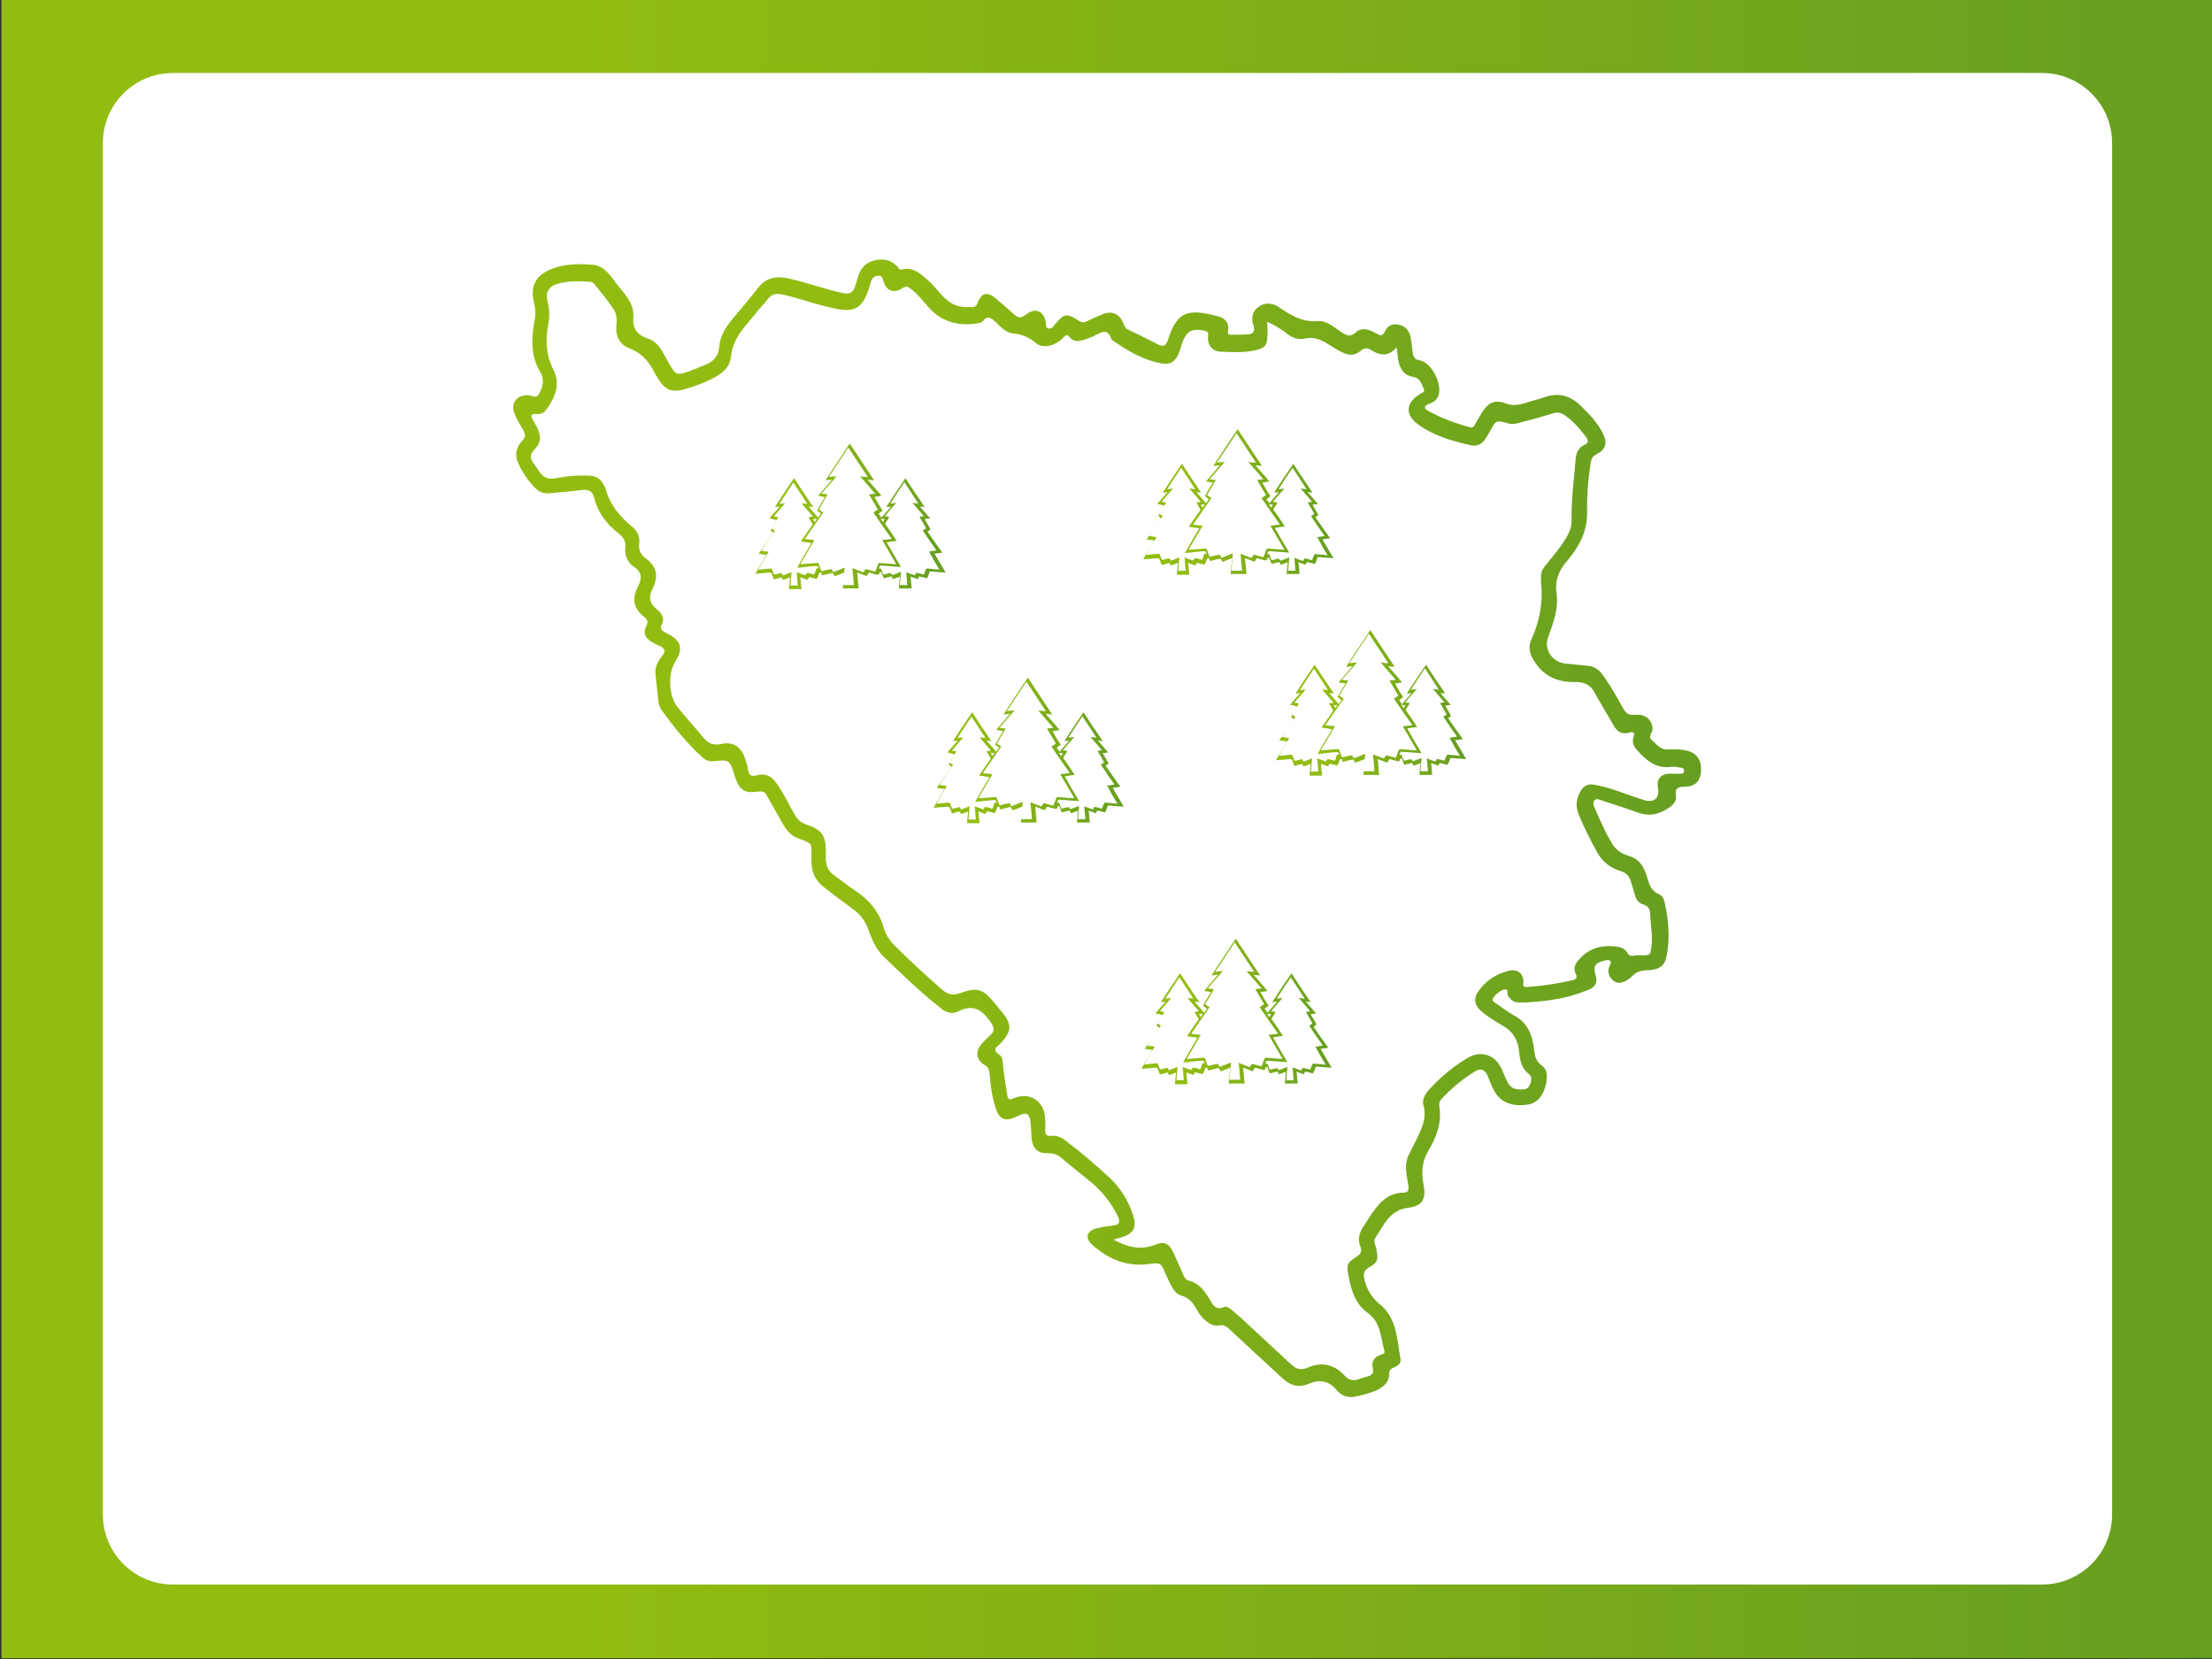 <?xml version="1.0" encoding="utf-8"?>
<!-- Generator: Adobe Illustrator 27.0.0, SVG Export Plug-In . SVG Version: 6.00 Build 0)  -->
<svg version="1.1" id="Layer_1" xmlns="http://www.w3.org/2000/svg" xmlns:xlink="http://www.w3.org/1999/xlink" x="0px" y="0px"
	 viewBox="0 0 600 450" style="enable-background:new 0 0 600 450;" xml:space="preserve">
<rect x="0" y="0" width="600" height="450" fill="#333333" stroke="none"/>
<style type="text/css">
	.st0{fill:url(#SVGID_1_);}
	.st1{fill:#FFFFFF;}
	.st2{fill:url(#SVGID_00000099664525532897068830000015554677189215621798_);}
	.st3{fill:url(#SVGID_00000010297021683621940710000006761446320583617409_);}
	.st4{fill:url(#SVGID_00000176723218842649799210000012854720966925423775_);}
	.st5{fill:url(#SVGID_00000046309985661541713220000008001383479260239288_);}
	.st6{fill:url(#SVGID_00000072972129272335360660000012900323263861812921_);}
	.st7{fill:url(#SVGID_00000142158175367616214760000017101993953946630286_);}
</style>
<linearGradient id="SVGID_1_" gradientUnits="userSpaceOnUse" x1="0.4" y1="225.2" x2="600.4" y2="225.2" gradientTransform="matrix(1 0 0 -1 0 450)">
	<stop  offset="0.259" style="stop-color:#92BC11"/>
	<stop  offset="1" style="stop-color:#669E21"/>
</linearGradient>
<rect x="0.4" y="-0.2" class="st0" width="600" height="450"/>
<path class="st1" d="M553.9,429.8h-507c-10.5,0-19-8.5-19-19v-372c0-10.5,8.5-19,19-19h507c10.5,0,19,8.5,19,19v372
	C572.9,421.3,564.4,429.8,553.9,429.8z"/>
<g>
	
		<linearGradient id="SVGID_00000072962856425244570290000000064434172004534689_" gradientUnits="userSpaceOnUse" x1="139.062" y1="225" x2="460.938" y2="225">
		<stop  offset="0.259" style="stop-color:#92BC11"/>
		<stop  offset="1" style="stop-color:#669E21"/>
	</linearGradient>
	<path style="fill:url(#SVGID_00000072962856425244570290000000064434172004534689_);" d="M414.1,271.9c-0.8,0-1.6,0-2.4,0
		c-1.2,0-1.9-0.8-2.6-1.7c-0.5-0.6,0.3-2-1-1.8c-1.3,0.3-2.3,1.2-3.1,2.3c-0.5,0.7,0.3,1.1,0.7,1.4c1.7,1.2,3.3,2.4,5.1,3.4
		c3.6,2,4.9,5.3,5.3,9.1c0.2,1.8,0.5,3.3,2.2,4.5c1.5,1.1,1.4,2.9,1.1,4.7c-0.7,3.3-2.4,5.4-4.9,5.8c-4.3,0.7-7.5-0.6-9.2-3.7
		c-0.7-1.3-1.2-2.6-1.7-3.9c-0.7-1.8-1.9-2.4-3.5-1.4c-3.4,2.1-6.4,4.6-9.1,7.5c-0.5,0.5-0.7,1.2-0.6,1.9c0.8,4.5-0.8,8.5-3,12.2
		c-1.7,2.9-1.9,5.8-1.3,9c0.8,4-0.2,5.9-4.1,6.4c-5.1,0.6-6.6,4.7-8.9,8.1c-0.7,0.9,0,2,0.2,3c0.6,2.9,0.5,3.7-2,5.1
		c-1.5,0.9-1.5,1.9-1.2,3.3c0.7,2.7,1.9,4.8,4.1,6.6c4.8,3.9,4.7,9.7,5.7,15c0.2,1.1-0.8,1.8-1.8,2.2c-0.7,0.3-1.3,0.7-1.3,1.6
		c0.1,2.4-1.5,3.7-3.4,4.6c-1.8,0.8-3.7,1.3-5.7,1.7c-1.9,0.4-3.6,0-5-1.6c-2-2.5-4.5-3.2-7.6-1.9c-2.8,1.3-5.2,0.5-7.4-1.6
		c-4.8-4.5-9.7-8.9-14.5-13.4c-0.7-0.6-1.3-1-2.3-0.8c-1.5,0.4-2.8-0.4-3.9-1.3c-1-0.8-1.8-1.9-2.4-3c-1-1.8-2.1-3.2-4.2-3.8
		c-1.1-0.3-1.9-1.2-2.5-2.3c-0.6-1.1-1.2-2.3-1.7-3.5c-1.4-3.3-1.4-3.1-4.9-2.7c-5.9,0.7-10.9-1.5-15.2-5.4
		c-1.9-1.8-1.2-3.7,1.3-4.3c1.5-0.4,3.1-0.6,4.6-0.8c1.6-0.2,1.9-0.8,1.3-2.3c-1.8-3.7-4.2-6.8-7.3-9.4c-2.7-2.2-5.5-4.4-8.2-6.7
		c-1.1-0.9-2.2-1.2-3.5-1.2c-2.9,0.1-4.3-1.3-4.5-4.3c-0.1-1.4-0.1-2.9-0.3-4.3c-0.3-2.2-1.1-2.6-3.2-1.6c-0.5,0.2-1,0.5-1.5,0.7
		c-2.2,0.8-3.7,0.1-4.5-2.1c-1.2-3.2-1.6-6.6-1.9-10c-0.1-1-0.3-1.7-1.3-2.3c-2.4-1.4-2.6-3.8-0.8-5.8c0.7-0.8,1.4-1.5,2.2-2.2
		c1.6-1.3,1.1-2.4,0.1-3.8c-2.2-3.2-4.7-4.8-8.6-2.8c-1.7,0.9-3.4,0.4-4.9-0.9c-5.5-4.3-10.5-9.2-15.6-14.1
		c-2.1-2.1-3.1-4.8-4.1-7.5c-0.8-2.1-2.1-3.8-3.9-5.1c-2.8-2.1-5.6-4.1-8.3-6.3c-2.2-1.8-3.1-4-3.1-6.8c0-0.3,0-0.5,0-0.8
		c-0.1-4,0.8-3.8-3.6-5.4c-2.4-0.9-3.5-2.7-4.6-4.7c-1.3-2.3-2.6-4.6-3.9-6.9c-0.5-1-1.1-1.2-2.3-1.1c-3.8,0.6-5.2-0.4-6.4-4.2
		c-1.4-4.5-1.4-4.5-5.9-4c-1.1,0.1-2-0.3-2.8-1c-4.3-3.9-7.9-8.4-11.3-13.1c-0.4-0.6-0.6-1.4-0.7-2.1c-0.3-2.4-0.5-4.9-0.8-7.3
		c-0.2-2,0.6-3.6,1.8-5.1c1-1.2,0.8-2.1-0.7-2.7c-0.8-0.3-1.6-0.8-2.3-1.2c-1.6-1-2.2-2.4-1.3-4.2c0.6-1.1,0.3-1.8-0.6-2.5
		c-3-2.3-3.3-5.1-1.6-8.3c1.1-2.1,1-3.9-1.2-5.3c-1.7-1.2-2.5-3-2.3-5.2c0.2-1.6-0.5-2.8-1.8-3.8c-3.2-2.5-5.6-5.5-6.6-9.6
		c-0.4-1.9-1.6-2.4-3.4-2.2c-2.9,0.4-5.8,0.6-8.7,0.9c-1.7,0.2-3.1-0.5-4.2-1.7c-1.8-1.9-3.2-4-4.3-6.4c-1.1-2.3-0.6-4.4,1.1-6.2
		c1-1,0.8-1.8,0.2-2.9c-0.8-1.4-1.7-2.8-2.3-4.3c-1.2-2.9,0.5-5.2,3.7-5.1c1,0.1,2.1,1,2.8-0.2c0.9-1.5,1.5-3.2,0.9-5.1
		c-0.1-0.3-0.2-0.5-0.3-0.7c-2.8-4.5-2.6-9.3-1.7-14.2c0.3-1.5,0.3-3.1-0.1-4.6c-1.2-4.8,0.3-7.8,5.1-9.6c3.4-1.2,7.1-1.3,10.7-1
		c2.6,0.2,4.3,2.1,5.8,4.2c2.2,3.1,5.6,5.8,5.3,10c-0.3,3.5,1.3,4.9,4.1,5.9c2.9,1,3.9,3.8,5.3,6.2c2.2,3.8,2.2,3.9,6.3,2.4
		c1.3-0.5,2.7-1.1,4-1.6c2.1-0.9,3.4-2.4,3.6-4.8c0.2-3,1.8-5.4,3.6-7.6c2.3-2.8,4.7-5.5,6.9-8.4c2.3-3,5.3-3.3,8.6-2.5
		c4.8,1.1,9.5,2.8,14.4,3.9c1.8,0.4,2.7-0.1,3.3-1.7c0.3-1,0.6-1.9,0.9-2.9c0.7-2.3,2.2-3.8,4.5-4.3c2.3-0.5,4.5-0.1,6.1,1.7
		c0.3,0.4,0.5,1,1.3,0.8c3.1-0.8,5.1,1.3,7.1,3c2.1,1.8,3.5,4.3,5.9,5.9c1.9,1.3,4,1.4,6.2,1.3c1-0.1,1.1-0.8,1.4-1.5
		c1-2.3,2.5-2.7,4.5-1.1c1.8,1.5,3.6,3.1,5.4,4.7c1,0.9,1.8,0.9,3,0c2.6-2.1,5-1.1,5.5,2.2c0.1,0.6-0.2,1.3,0.7,1.5
		c0.7,0.1,1.1-0.3,1.5-0.8c2.8-3.4,3.3-3.5,6.9-1.2c0.8,0.5,1.4,0.4,2.1,0c1.4-0.7,2.8-1.3,4.3-1.9c2.4-1,4.6,0,5.5,2.5
		c0.3,0.7,0.5,1.4,1.3,1.7c2.7,1.3,5.4,2.6,8,4c1.4,0.7,2.2,0.6,2.8-1.2c2.6-8.2,5.8-8.4,13.6-6.4c1.9,0.5,3.1,1.8,2.7,3.9
		c-0.2,1.1,0.3,1.1,1.1,1.1c1.4,0,2.7,0,4.1-0.1c1.6,0,2.2-0.8,1.7-2.4c-0.6-1.9-0.5-3.7,1.3-5c1.7-1.3,3.7-1.2,5.4-0.1
		c3.3,2.2,6.5,4.3,10.8,3.9c2.4-0.2,4.5,1.8,6.5,3.1c1.3,0.8,2.3,1.3,3.7,0c1.7-1.6,3.7-0.8,5.5,0.2c1.1,0.6,1.8,1,2.5-0.6
		c0.5-1.2,1.7-2,3.2-1.8c1.7,0.2,2.9,1,3.5,2.7c0.6,1.8,0.5,3.6,0.9,5.4c0.2,1,0.6,1.4,1.7,1.6c3.4,0.6,6.4,6.7,5.1,9.8
		c-0.5,1.2-1.5,1.7-2.6,2.1c-1.1,0.5-1.5,1.1-0.2,1.8c3.6,2,7.4,3.4,11.4,4.5c0.8,0.2,1.1-0.2,1.4-0.8c0.7-1.2,1.4-2.5,2.2-3.7
		c1.6-2.3,3.4-3,6-2c1.8,0.7,3.4,0.5,5.2,0c1.7-0.6,3.5-1,5.3-1.6c3.8-1.4,7-0.6,9.9,2.2c2.4,2.3,4.6,4.6,6.1,7.6
		c1.3,2.7,0.7,4.4-1.9,5.7c-0.9,0.5-1.2,1.1-1.4,2c-0.7,4.5-1.1,9.1-1,13.6c0.1,5.3-2.2,9.4-5.3,13.1c-2.4,2.7-3.5,5.5-3,9
		c0.6,4.2-0.9,8-2.3,11.9c-1.2,3.3,1.2,6.8,4.8,7.1c2,0.2,4,0.4,6.1,0.6c1.8,0.2,3.1,1.2,4.1,2.7c2,2.8,3.7,5.8,5.4,8.9
		c0.7,1.3,1.5,1.8,3,1.7c2-0.2,3.8,0.3,4.7,2.4c0.2,0.6,0.3,1.1,0.2,1.8c-0.2,0.9-1.2,1.8-0.2,2.6c1.3,1.1,2.3,2.7,4.4,2.6
		c1.7-0.1,3.4-0.1,5.1,0.3c2.7,0.6,4.1,2.6,3.9,5.6c-0.2,2.7-1.5,4.1-4.3,4.2c-2,0-2.9,0.4-2.5,2.6c0.2,1.3-0.7,2.2-1.6,2.9
		c-2.5,1.8-5.3,2.7-8.4,1.6c-3.4-1.2-6.8-2.3-10.2-3.4c-0.6-0.2-1.4-0.6-1.9,0c-0.5,0.6-0.3,1.3,0,1.9c1.5,3.5,3,7,5,10.2
		c1,1.5,2.5,2.4,4.1,2.9c3,0.8,4.3,2.9,5.1,5.6c0.6,2,1.1,4,3.4,4.9c1,0.4,1.3,1.6,1.5,2.5c1,4.6,1.4,9.3,0.5,14
		c-0.5,2.9-1.9,4-5.6,4.1c-1.7,0.1-2.8,0.5-3.9,1.7c-0.4,0.4-1,0.8-1.5,1.1c-1.2,0.7-2.5,0.9-3.6-0.1c-1.1-1-1.5-2.2-1-3.7
		c0.2-0.5,0.7-1.1,0.3-1.5c-0.5-0.5-1.2-0.2-1.7-0.1c-2.5,0.6-3,1.6-2.3,3.9c0.6,2,0,3.3-2.2,4.1
		C424.9,270.9,419.5,271.6,414.1,271.9z M343.7,87.3c0.1,1.2,0.1,2.2,0.1,3.1c0,3.3-0.5,4-3.7,4.7c-3,0.6-6,0.4-8.9,0.3
		c-2.5-0.1-3.8-1.9-3.5-4.3c0.1-1-0.2-1.2-1-1.4c-3.5-0.7-4.9,0.1-6.1,3.5c-0.3,0.9-0.5,1.8-0.9,2.7c-0.8,2.1-2.3,3.1-4.5,2.7
		c-5.1-0.9-9.5-3.5-13.7-6.5c-1.1-3.4-3-1.8-4.9-0.9c-0.7,0.3-1.5,0.6-2.3,0.9c-1.6,0.5-3.1,0.8-4.3-0.8c-0.6-0.7-1-0.3-1.5,0.2
		c-2,2.2-5.6,3.3-7.6,1.5c-2-1.7-3.8-2.3-6.3-2.6c-1.9-0.2-3.3-1.9-4.7-3.2c-1.1-1-2-1.7-3.2-0.2c-0.5,0.6-1.4,0.7-2.3,0.8
		c-4.8,0.6-9-0.6-12.4-4.3c-1.6-1.8-3.1-3.8-5.1-5.3c-0.7-0.5-1.2-0.6-2-0.1c-2.4,1.6-4.5,0.9-5.3-1.9c-0.2-0.7-0.3-1.4-1.2-1.4
		c-0.9,0-1.6,0.3-2,1.2c-0.4,1-0.6,2.1-1,3.1c-1.6,4.4-3.7,5.6-8.3,4.7c-5-0.9-9.8-2.8-14.8-3.9c-1.7-0.4-3-0.2-4.1,1.3
		c-1,1.4-2.3,2.5-3.3,3.9c-2.8,3.5-6.1,6.6-6.6,11.5c-0.3,3.3-2.8,5-5.5,6.3c-1.6,0.8-3.2,1.4-4.9,2c-5.9,2-7.5,1.5-10.5-4.1
		c-1.5-2.8-3.3-5-6.4-6.2c-2.8-1-4.1-3.2-3.8-6.3c0.1-1.5,0.2-3-0.7-4.3c-1.5-2.3-3.2-4.4-4.9-6.5c-0.4-0.5-0.9-1.1-1.7-1.1
		c-2.9-0.1-5.9-0.3-8.7,0.6c-2.3,0.6-3.3,2.4-2.7,4.6c0.6,2.2,0.6,4.4,0.2,6.5c-0.8,4.3-0.6,8.2,1.4,12.2c2,3.8,0.5,7.5-1.9,10.8
		c-0.5,0.7-1.4,1.3-2.3,1.2c-2.5-0.2-1.9,0.8-1,2.2c2,3.4,2.1,5.3,0.1,7.4c-1.4,1.4-1.2,2.5-0.2,3.9c0.5,0.6,0.9,1.3,1.4,2
		c1.1,1.7,2.6,2.4,4.7,1.9c2.9-0.6,5.8-0.8,8.7-0.7c2,0,3.4,0.9,4.2,2.6c0.1,0.2,0.3,0.5,0.4,0.7c1.1,4.5,3.9,7.8,7.4,10.7
		c1.3,1.1,2,2.6,1.8,4.3c-0.3,1.8,0.4,3.2,1.8,4.2c3.1,2.2,3.4,5,1.8,8.2c-1.1,2.2-0.9,3.9,1.1,5.5c1.1,0.9,2.3,2.2,1.5,3.9
		c-0.8,1.6,0.1,2.1,1.3,2.7c4,2,4.5,4.1,2.2,7.8c-2,3.2-1.7,9.3,0.7,12.2c2.3,2.9,4.8,5.6,7.1,8.4c1.3,1.6,2.8,2,4.8,1.6
		c3.1-0.7,5.3,0.8,6.3,3.7c0.4,1.1,0.8,2.2,0.9,3.3c0.3,1.5,0.8,1.9,2.4,1.5c2.2-0.6,3.9,0.1,5.3,2.1c2,2.8,3.4,5.9,5.1,8.8
		c0.7,1.2,1.6,1.9,2.9,2.4c4.4,1.5,5.4,3,5.4,7.4c0,0.5,0,1.1,0,1.6c-0.1,2.1,0.7,3.8,2.5,5c1.6,1.1,3.1,2.4,4.8,3.5
		c4,2.6,7.1,5.8,8.4,10.6c0.6,2,1.8,3.7,3.4,5.2c4,4,8.2,7.8,12.4,11.5c1.5,1.3,2.9,1.7,4.9,1c4.7-1.7,6.2-1.2,9.4,2.7
		c0.6,0.7,1.2,1.5,1.8,2.2c3,3.5,2.9,5.5-0.3,8.8c-0.9,0.9-2.3,1.6-0.2,3c1,0.6,0.9,2.2,1,3.4c0.3,2.5,0.7,5,1.1,7.4
		c0.2,1.3,0.5,1.6,1.8,1c4.4-1.9,8.4,0.9,8.5,5.7c0,0.9,0.1,1.8,0,2.7c-0.1,1.2,0.3,2,1.7,1.8c1.6-0.2,2.9,0.5,4.1,1.5
		c4,3,7.7,6.2,11.4,9.6c3.2,2.9,5.4,6.5,6.7,10.6c1,3.2,0,4.9-3.2,5.8c-0.7,0.2-1.3,0.4-2.2,0.6c3.8,2.1,7.4,3,11.4,1.4
		c2.5-1,3.7-0.3,4.9,2.2c0.9,1.9,1.7,3.9,2.6,5.8c0.3,0.7,0.6,1.5,1.4,1.7c3.2,0.8,4.7,3.2,6.2,5.8c0.7,1.2,1.6,2.2,3.3,1.5
		c0.9-0.4,1.7,0.2,2.4,0.8c1,0.9,2.1,1.7,3.1,2.7c4.2,3.9,8.4,7.8,12.6,11.7c1.4,1.3,2.6,2.1,4.7,1.2c3.8-1.7,7.3-1,10.2,2.2
		c1.1,1.2,2.3,1.4,3.8,0.9c0.8-0.3,1.7-0.6,2.5-0.8c1.1-0.3,1.6-1,1.3-2.1c-0.5-1.9,0.3-3,2-3.7c0.5-0.2,1.4-0.2,1.1-1.1
		c-1-3.6-0.9-7.6-4.4-10.2c-3.4-2.4-4.6-6.1-5.3-10c-0.6-3.1-0.5-3.6,2.1-5.3c1.2-0.7,1.6-1.5,1.1-2.8c-0.8-1.9-0.3-3.7,0.8-5.4
		c0.6-1,1.3-1.9,1.9-2.9c2.2-3.3,4.6-6.3,9.1-6.3c1.2,0,1.4-0.8,1.2-2c-0.4-2.8-1.3-5.6,0.2-8.4c0.7-1.3,1.3-2.7,2-4
		c1.4-2.9,2.9-5.8,1.9-9.3c-0.4-1.5,0.4-2.9,1.4-4.1c3.1-3.4,6.5-6.3,10.5-8.7c3.6-2.2,7.5-1,9.3,2.9c0.4,0.9,0.8,1.9,1.2,2.8
		c1.1,2.4,2,2.9,4.6,2.8c1.2,0,1.7-0.7,2-1.6c0.3-0.9,0.5-1.9-0.4-2.6c-1.9-1.4-2.4-3.5-2.6-5.7c-0.3-3-1.3-5.4-4-7.1
		c-2.2-1.4-4.6-2.6-6.6-4.5c-1.5-1.4-1.8-3.1-0.7-4.8c2-3.1,4.9-5,8.5-5.9c2.4-0.6,4.1,0.9,3.9,3.3c-0.2,1.4,0.6,1.1,1.3,1.1
		c4-0.3,8-0.9,11.9-1.8c1-0.2,1.6-0.6,1-1.8c-0.7-1.4-0.2-2.6,0.8-3.7c2.6-3.1,6-4.1,9.9-3.7c1.2,0.1,2.6,0.5,3.2,1.6
		c0.7,1.4,1.7,0.9,2.7,0.8c1.1-0.1,2.3,0.3,3.4-0.3c0.4-0.2,0.3-0.7,0.4-1.1c0.7-3.3-0.1-6.6-0.2-9.9c0-1.2-0.6-2.1-1.9-2.5
		c-1.2-0.3-1.9-1.3-2.2-2.5c-0.3-1.1-0.7-2.2-1-3.3c-0.4-1.7-1.3-2.8-3.1-3.3c-2.6-0.8-4.7-2.4-6.1-4.9c-1.9-3.4-3.6-6.8-5.1-10.4
		c-0.8-2-0.7-4,0.3-5.9c0.8-1.7,2.2-2.6,4.2-2.1c1.6,0.3,3.2,0.7,4.7,1.2c2.8,0.9,5.6,2,8.5,2.9c2.8,0.9,4.4-0.6,3.8-3.4
		c-0.4-2,0.6-3.5,2.6-3.7c1.1-0.1,2.2,0,3.3,0c0.5,0,1.2,0,1.2-0.8c0-0.7-0.5-0.9-1.1-0.9c-0.8-0.1-1.6-0.3-2.4-0.2
		c-4.2,0.6-6.9-1.9-9.4-4.7c-0.8-1-1.3-2.1-0.8-3.4c0.5-1.3-0.2-1.5-1.2-1.2c-2.1,0.6-3.3-0.3-4.3-2.1c-1.7-3-3.5-5.8-5.1-8.8
		c-1.1-2-2.7-2.8-4.9-2.8c-4.4,0.1-8.3-1.1-11-5c-1.5-2.1-2.3-4.1-1.2-6.6c2.3-5,3.2-10.2,2.6-15.7c0-0.3,0-0.7,0-1
		c-0.1-1.2,0.3-2.2,1.1-3.2c1.8-2.2,3.7-4.4,5.2-6.8c1-1.6,2-3.2,2-5.3c-0.1-4.9,0.4-9.8,0.9-14.6c0.2-2.2,0-4.9,2.5-6.1
		c1.4-0.6,1.1-1.3,0.5-2.2c-1.6-2.1-3.3-4.1-5.5-5.7c-1.1-0.8-2.1-1.1-3.4-0.7c-2.9,0.9-5.7,1.7-8.6,2.4c-1.1,0.3-2.2,0.7-3.4,0.4
		c-3.5-1-3.5-1-5.2,2.2c-0.4,0.7-0.8,1.4-1.3,2.1c-0.9,1.3-2.1,1.9-3.7,1.6c-5-1.1-9.9-2.5-14.2-5.5c-3.9-2.7-3.7-6.1,0.4-8.5
		c0.5-0.3,1.3-0.5,0.9-1.3c-0.6-1.4-1-3-2.9-3.3c-2.3-0.3-3.3-1.8-3.9-3.9c-0.3-1.2-0.3-2.5-0.6-4.1c-2.2,2.7-4.5,2.2-6.8,0.8
		c-1.1-0.7-1.9-0.8-3,0.2c-1.2,1.1-2.8,1.3-4.4,0.6c-1.6-0.7-3-1.6-4.4-2.5c-1.9-1.2-3.8-2-6.1-1.5c-2.2,0.5-4-0.3-5.6-1.8
		C346.8,88.9,345.5,88,343.7,87.3z"/>
</g>
<g>
	
		<linearGradient id="SVGID_00000022554417009158453050000014998410722229648318_" gradientUnits="userSpaceOnUse" x1="204.474" y1="139.869" x2="255.988" y2="139.869">
		<stop  offset="0.259" style="stop-color:#92BC11"/>
		<stop  offset="1" style="stop-color:#669E21"/>
	</linearGradient>
	<path style="fill:url(#SVGID_00000022554417009158453050000014998410722229648318_);" d="M208.7,140.6c0.9-1.1,1.8-2.1,2.8-3.2
		c-0.5,0.1-0.9,0.1-1.3,0.1c1.7-2.6,3.4-5.2,5.2-7.8c1.7,2.6,3.4,5.2,5.2,7.8c-0.5,0-0.9-0.1-1.3-0.1c0.9,1,1.8,2,2.6,3
		c0.3-0.4,0.5-0.7,0.8-1.1c-0.4-0.3-0.7-0.6-1.1-0.8c0.7-1.2,1.4-2.5,2.2-3.7c-0.6-0.1-1.2-0.2-1.9-0.3c1.3-1.5,2.5-2.9,3.7-4.3
		c0,0,0,0,0-0.1c-0.6,0.1-1.1,0.1-1.7,0.2c2.2-3.4,4.4-6.7,6.6-10c2.2,3.3,4.4,6.7,6.6,10c-0.6-0.1-1.2-0.1-1.7-0.2c0,0,0,0,0,0.1
		c1.2,1.4,2.5,2.8,3.7,4.3c-0.7,0.1-1.3,0.2-1.9,0.3c0.7,1.3,1.4,2.5,2.2,3.7c-0.4,0.3-0.7,0.6-1.1,0.8c0.3,0.4,0.5,0.7,0.8,1.1
		c0.9-1,1.7-2,2.6-3c-0.5,0.1-0.9,0.1-1.3,0.1c1.7-2.6,3.4-5.2,5.2-7.8c1.7,2.6,3.4,5.2,5.2,7.8c-0.5,0-0.9-0.1-1.3-0.1
		c1,1.1,1.9,2.2,2.8,3.2c-0.5,0.1-1,0.1-1.5,0.2c0.5,0.9,1.1,1.8,1.6,2.8c-0.3,0.2-0.5,0.4-0.8,0.6c1.3,1.9,2.6,3.8,4,5.7
		c-0.7,0.1-1.3,0.2-2.1,0.3c1,1.7,2,3.4,3,5.1c-0.6,0-1.1-0.1-1.6-0.1c-0.8-0.1-1.6-0.1-2.4-0.2c-0.2,0-0.4,0-0.4,0.3
		c-0.1,0.4-0.3,0.8-0.5,1.3c-0.1,0.2-0.2,0.3-0.4,0.2c-0.5-0.1-1.1-0.3-1.6-0.4c-0.2-0.1-0.3,0-0.4,0.2c-0.1,0.2-0.2,0.3-0.3,0.5
		c-0.6-0.2-1.2-0.5-1.9-0.7c0.1,1.1,0.2,2.1,0.3,3.2c-1.2,0-2.3,0-3.5,0c0.1-1.1,0.2-2.1,0.3-3.2c-0.7,0.3-1.3,0.5-1.9,0.7
		c-0.1-0.2-0.2-0.4-0.3-0.6c-0.1-0.2-0.2-0.2-0.3-0.1c-0.5,0.1-1.1,0.3-1.6,0.4c-0.2,0.1-0.3,0-0.4-0.2c-0.2-0.4-0.3-0.9-0.5-1.3
		c0-0.1-0.2-0.2-0.2-0.2c-0.1,0-0.2,0.1-0.3,0.2c-0.1,0.2-0.2,0.6-0.3,0.6c-0.2,0.1-0.5-0.1-0.7-0.1c-0.5-0.1-1-0.2-1.4-0.4
		c-0.5-0.1-0.6-0.1-0.8,0.4c-0.3,0.5-0.3,0.5-0.8,0.3c-0.7-0.3-1.3-0.5-2.1-0.8c0.1,1.5,0.3,2.9,0.4,4.3c-1.4,0-2.9,0-4.3,0
		c0.1-1.4,0.3-2.8,0.4-4.3c-0.9,0.3-1.7,0.7-2.6,1c-0.1-0.2-0.2-0.3-0.3-0.5c-0.2-0.4-0.3-0.5-0.8-0.3c-0.7,0.2-1.3,0.3-2,0.5
		c-0.2,0.1-0.4,0-0.4-0.2c0-0.1-0.1-0.2-0.1-0.3c0-0.2-0.1-0.3-0.3-0.2c-0.1,0-0.2,0.1-0.3,0.2c-0.2,0.4-0.3,0.9-0.5,1.3
		c-0.1,0.2-0.2,0.2-0.4,0.2c-0.5-0.1-1.1-0.3-1.6-0.4c-0.2-0.1-0.3,0-0.4,0.2c-0.1,0.2-0.2,0.3-0.3,0.5c-0.6-0.2-1.2-0.5-1.9-0.7
		c0.1,1.1,0.2,2.1,0.3,3.2c-1.1,0-2.3,0-3.4,0c0.1-1,0.2-2.1,0.3-3.2c-0.7,0.3-1.3,0.5-1.9,0.7c-0.1-0.2-0.2-0.3-0.2-0.4
		c-0.1-0.3-0.3-0.3-0.5-0.2c-0.5,0.1-1,0.2-1.5,0.4c-0.2,0.1-0.3,0-0.4-0.2c-0.1-0.4-0.3-0.8-0.5-1.3c-0.1-0.2-0.2-0.3-0.4-0.3
		c-1.2,0.1-2.5,0.2-3.7,0.3c-0.1,0-0.1,0-0.3,0c1-1.7,2-3.4,3-5.1c-0.7-0.1-1.3-0.2-2.1-0.3c1.3-1.9,2.7-3.8,4-5.7
		c-0.3-0.2-0.5-0.4-0.8-0.6c0.5-0.9,1-1.8,1.6-2.8C209.6,140.8,209.2,140.7,208.7,140.6z M231.2,154.1c0.8,0.3,1.6,0.6,2.3,0.9
		c0.7,0.3,0.7,0.3,1.1-0.4c0.1-0.2,0.2-0.2,0.4-0.2c0.7,0.2,1.5,0.4,2.2,0.6c0.2,0.1,0.3,0,0.3-0.2c0.2-0.6,0.5-1.2,0.7-1.8
		c0.1-0.2,0.2-0.3,0.4-0.3c1.3,0.1,2.5,0.2,3.8,0.3c0.2,0,0.4,0,0.7,0c-1.3-2.2-2.5-4.3-3.8-6.5c0.9-0.1,1.7-0.2,2.6-0.3
		c-1.7-2.4-3.4-4.8-5-7.2c0.4-0.3,0.8-0.5,1.2-0.8c-0.8-1.4-1.6-2.7-2.4-4.1c0.6-0.1,1.1-0.1,1.7-0.2c-1.4-1.6-2.7-3.1-4.1-4.7
		c0.7,0.1,1.4,0.2,2.1,0.2c-1.8-2.7-3.5-5.3-5.3-8c-1.8,2.7-3.5,5.3-5.3,8c0.7-0.1,1.4-0.2,2.1-0.2c-1.4,1.6-2.7,3.1-4.1,4.7
		c0.6,0.1,1.1,0.1,1.7,0.2c-0.8,1.4-1.6,2.7-2.4,4.1c0.4,0.3,0.8,0.5,1.2,0.8c-1.7,2.4-3.3,4.8-5,7.2c0.9,0.1,1.7,0.2,2.6,0.3
		c-1.3,2.2-2.5,4.3-3.8,6.5c0.3,0,0.4,0,0.6,0c1.3-0.1,2.5-0.2,3.8-0.3c0.3,0,0.5,0,0.6,0.3c0.2,0.6,0.4,1.1,0.6,1.7
		c0.1,0.2,0.2,0.2,0.4,0.2c0.6-0.2,1.1-0.3,1.7-0.4c0.8-0.2,0.8-0.2,1.1,0.5c0.1,0.2,0.2,0.2,0.4,0.1c0.8-0.3,1.7-0.7,2.5-1
		c0.1,0,0.2-0.1,0.3-0.1c-0.1,1.6-0.3,3.1-0.4,4.7c1,0,1.9,0,2.9,0C231.5,157.2,231.4,155.7,231.2,154.1z M245.8,155.2
		c0.7,0.3,1.3,0.5,1.9,0.7c0.5,0.2,0.5,0.2,0.7-0.3c0.1-0.2,0.2-0.3,0.4-0.2c0.5,0.1,1,0.2,1.5,0.4c0.2,0.1,0.3,0,0.4-0.2
		c0.1-0.4,0.3-0.8,0.5-1.2c0.1-0.1,0.1-0.2,0.3-0.2c0.7,0.1,1.5,0.1,2.2,0.2c0.3,0,0.7,0.1,1.1,0.1c-1-1.6-1.9-3.2-2.8-4.9
		c0.7-0.1,1.3-0.2,2-0.3c-1.3-1.8-2.5-3.6-3.7-5.4c0.3-0.2,0.6-0.4,0.9-0.6c-0.6-1.1-1.2-2.1-1.8-3.1c0.4-0.1,0.8-0.1,1.2-0.2
		c-1-1.2-2.1-2.4-3.1-3.6c0.6,0.1,1.1,0.1,1.6,0.2c-1.3-2-2.5-3.9-3.8-5.8c-1.3,1.9-2.5,3.8-3.8,5.8c0.6-0.1,1.1-0.1,1.6-0.2
		c-1.1,1.2-2.1,2.4-3.1,3.6c0.4,0.1,0.8,0.1,1.2,0.2c-0.3,0.6-0.6,1.1-1,1.6c-0.1,0.2-0.1,0.3,0,0.5c1,1.3,1.9,2.7,2.8,4.1
		c0.1,0.1,0.1,0.2,0.2,0.3c-0.9,0.1-1.8,0.2-2.7,0.4c1.3,2.3,2.6,4.5,3.9,6.7c-0.5,0-0.9-0.1-1.4-0.1c-1.3-0.1-2.6-0.2-4-0.3
		c-0.1,0-0.2,0-0.3,0.1c-0.1,0.2-0.2,0.4-0.3,0.7c0.1,0,0.2,0,0.2,0c0.3-0.1,0.4,0.1,0.5,0.3c0.1,0.4,0.3,0.7,0.4,1.1
		c0.1,0.2,0.2,0.3,0.4,0.2c0.4-0.1,0.8-0.2,1.2-0.3c0.5-0.1,0.5-0.1,0.8,0.3c0.1,0.2,0.2,0.2,0.4,0.1c0.3-0.1,0.6-0.2,0.8-0.3
		c0.4-0.2,0.8-0.3,1.3-0.5c-0.1,1.2-0.2,2.4-0.3,3.6c0.7,0,1.3,0,2,0C246,157.6,245.9,156.4,245.8,155.2z M217.3,146.9
		c0.1-0.2,0.2-0.3,0.2-0.4c0.9-1.3,1.9-2.7,2.8-4c0.1-0.2,0.1-0.3,0-0.5c-0.3-0.5-0.6-1.1-1-1.7c0.4-0.1,0.8-0.1,1.2-0.2
		c-1-1.2-2.1-2.4-3.1-3.6c0.6,0.1,1.1,0.1,1.6,0.2c-1.3-2-2.5-3.9-3.8-5.8c-1.3,1.9-2.5,3.8-3.8,5.8c0.6-0.1,1.1-0.1,1.6-0.2
		c-1.1,1.2-2.1,2.4-3.1,3.6c0.4,0.1,0.8,0.1,1.2,0.2c-0.6,1.1-1.2,2.1-1.8,3.1c0.3,0.2,0.6,0.4,0.9,0.6c-1.3,1.8-2.5,3.6-3.7,5.4
		c0.7,0.1,1.3,0.2,2,0.3c-1,1.6-1.9,3.2-2.8,4.8c0.1,0,0.2,0,0.3,0c1-0.1,2-0.2,3-0.3c0.2,0,0.3,0,0.4,0.2c0.1,0.4,0.3,0.7,0.4,1.1
		c0.2,0.4,0.2,0.4,0.6,0.3c0.5-0.1,1.1-0.3,1.6-0.4c0.1,0.2,0.2,0.4,0.4,0.7c0.8-0.3,1.5-0.6,2.3-0.9c-0.1,1.2-0.2,2.4-0.3,3.6
		c0.7,0,1.3,0,2,0c-0.1-1.2-0.2-2.3-0.3-3.6c0.7,0.3,1.3,0.5,1.9,0.7c0.5,0.2,0.5,0.2,0.7-0.3c0.1-0.2,0.2-0.2,0.4-0.2
		c0.5,0.1,1,0.2,1.5,0.4c0.2,0.1,0.3,0,0.4-0.2c0.1-0.3,0.2-0.6,0.3-0.9c0.1-0.4,0.2-0.7,0.7-0.5c0,0,0,0,0.1,0
		c0-0.1-0.1-0.3-0.2-0.4c-0.1-0.2-0.2-0.3-0.5-0.3c-1.3,0.1-2.6,0.2-3.9,0.4c-0.4,0-0.8,0.1-1.3,0.1c1.3-2.3,2.6-4.5,3.9-6.7
		C219.1,147.1,218.2,147,217.3,146.9z M220.5,140.8c0.2,0.3,0.3,0.5,0.5,0.8c0.2-0.3,0.4-0.6,0.6-0.9
		C221.2,140.7,220.8,140.8,220.5,140.8z M240,140.8c-0.4,0-0.7-0.1-1.1-0.1c0.2,0.3,0.4,0.6,0.6,0.9
		C239.7,141.3,239.8,141.1,240,140.8z"/>
</g>
<g>
	
		<linearGradient id="SVGID_00000139288807581471845320000017240380153350933666_" gradientUnits="userSpaceOnUse" x1="309.73" y1="135.942" x2="361.244" y2="135.942">
		<stop  offset="0.259" style="stop-color:#92BC11"/>
		<stop  offset="1" style="stop-color:#669E21"/>
	</linearGradient>
	<path style="fill:url(#SVGID_00000139288807581471845320000017240380153350933666_);" d="M313.9,136.7c0.9-1.1,1.8-2.1,2.8-3.2
		c-0.5,0.1-0.9,0.1-1.3,0.1c1.7-2.6,3.4-5.2,5.2-7.8c1.7,2.6,3.4,5.2,5.2,7.8c-0.5,0-0.9-0.1-1.3-0.1c0.9,1,1.8,2,2.6,3
		c0.3-0.4,0.5-0.7,0.8-1.1c-0.4-0.3-0.7-0.6-1.1-0.8c0.7-1.2,1.4-2.5,2.2-3.7c-0.6-0.1-1.2-0.2-1.9-0.3c1.3-1.5,2.5-2.9,3.7-4.3
		c0,0,0,0,0-0.1c-0.6,0.1-1.1,0.1-1.7,0.2c2.2-3.4,4.4-6.7,6.6-10c2.2,3.3,4.4,6.7,6.6,10c-0.6-0.1-1.2-0.1-1.7-0.2c0,0,0,0,0,0.1
		c1.2,1.4,2.5,2.8,3.7,4.3c-0.7,0.1-1.3,0.2-1.9,0.3c0.7,1.3,1.4,2.5,2.2,3.7c-0.4,0.3-0.7,0.6-1.1,0.8c0.3,0.4,0.5,0.7,0.8,1.1
		c0.9-1,1.7-2,2.6-3c-0.5,0.1-0.9,0.1-1.3,0.1c1.7-2.6,3.4-5.2,5.2-7.8c1.7,2.6,3.4,5.2,5.2,7.8c-0.5,0-0.9-0.1-1.3-0.1
		c1,1.1,1.9,2.2,2.8,3.2c-0.5,0.1-1,0.1-1.5,0.2c0.5,0.9,1.1,1.8,1.6,2.8c-0.3,0.2-0.5,0.4-0.8,0.6c1.3,1.9,2.6,3.8,4,5.7
		c-0.7,0.1-1.3,0.2-2.1,0.3c1,1.7,2,3.4,3,5.1c-0.6,0-1.1-0.1-1.6-0.1c-0.8-0.1-1.6-0.1-2.4-0.2c-0.2,0-0.4,0-0.4,0.3
		c-0.1,0.4-0.3,0.8-0.5,1.3c-0.1,0.2-0.2,0.3-0.4,0.2c-0.5-0.1-1.1-0.3-1.6-0.4c-0.2-0.1-0.3,0-0.4,0.2c-0.1,0.2-0.2,0.3-0.3,0.5
		c-0.6-0.2-1.2-0.5-1.9-0.7c0.1,1.1,0.2,2.1,0.3,3.2c-1.2,0-2.3,0-3.5,0c0.1-1.1,0.2-2.1,0.3-3.2c-0.7,0.3-1.3,0.5-1.9,0.7
		c-0.1-0.2-0.2-0.4-0.3-0.6c-0.1-0.2-0.2-0.2-0.3-0.1c-0.5,0.1-1.1,0.3-1.6,0.4c-0.2,0.1-0.3,0-0.4-0.2c-0.2-0.4-0.3-0.9-0.5-1.3
		c0-0.1-0.2-0.2-0.2-0.2c-0.1,0-0.2,0.1-0.3,0.2c-0.1,0.2-0.2,0.6-0.3,0.6c-0.2,0.1-0.5-0.1-0.7-0.1c-0.5-0.1-1-0.2-1.4-0.4
		c-0.5-0.1-0.6-0.1-0.8,0.4c-0.3,0.5-0.3,0.5-0.8,0.3c-0.7-0.3-1.3-0.5-2.1-0.8c0.1,1.5,0.3,2.9,0.4,4.3c-1.4,0-2.9,0-4.3,0
		c0.1-1.4,0.3-2.8,0.4-4.3c-0.9,0.3-1.7,0.7-2.6,1c-0.1-0.2-0.2-0.3-0.3-0.5c-0.2-0.4-0.3-0.5-0.8-0.3c-0.7,0.2-1.3,0.3-2,0.5
		c-0.2,0.1-0.4,0-0.4-0.2c0-0.1-0.1-0.2-0.1-0.3c0-0.2-0.1-0.3-0.3-0.2c-0.1,0-0.2,0.1-0.3,0.2c-0.2,0.4-0.3,0.9-0.5,1.3
		c-0.1,0.2-0.2,0.2-0.4,0.2c-0.5-0.1-1.1-0.3-1.6-0.4c-0.2-0.1-0.3,0-0.4,0.2c-0.1,0.2-0.2,0.3-0.3,0.5c-0.6-0.2-1.2-0.5-1.9-0.7
		c0.1,1.1,0.2,2.1,0.3,3.2c-1.1,0-2.3,0-3.4,0c0.1-1,0.2-2.1,0.3-3.2c-0.7,0.3-1.3,0.5-1.9,0.7c-0.1-0.2-0.2-0.3-0.2-0.4
		c-0.1-0.3-0.3-0.3-0.5-0.2c-0.5,0.1-1,0.2-1.5,0.4c-0.2,0.1-0.3,0-0.4-0.2c-0.1-0.4-0.3-0.8-0.5-1.3c-0.1-0.2-0.2-0.3-0.4-0.3
		c-1.2,0.1-2.5,0.2-3.7,0.3c-0.1,0-0.1,0-0.3,0c1-1.7,2-3.4,3-5.1c-0.7-0.1-1.3-0.2-2.1-0.3c1.3-1.9,2.7-3.8,4-5.7
		c-0.3-0.2-0.5-0.4-0.8-0.6c0.5-0.9,1-1.8,1.6-2.8C314.9,136.8,314.4,136.8,313.9,136.7z M336.5,150.2c0.8,0.3,1.6,0.6,2.3,0.9
		c0.7,0.3,0.7,0.3,1.1-0.4c0.1-0.2,0.2-0.2,0.4-0.2c0.7,0.2,1.5,0.4,2.2,0.6c0.2,0.1,0.3,0,0.3-0.2c0.2-0.6,0.5-1.2,0.7-1.8
		c0.1-0.2,0.2-0.3,0.4-0.3c1.3,0.1,2.5,0.2,3.8,0.3c0.2,0,0.4,0,0.7,0c-1.3-2.2-2.5-4.3-3.8-6.5c0.9-0.1,1.7-0.2,2.6-0.3
		c-1.7-2.4-3.4-4.8-5-7.2c0.4-0.3,0.8-0.5,1.2-0.8c-0.8-1.4-1.6-2.7-2.4-4.1c0.6-0.1,1.1-0.1,1.7-0.2c-1.4-1.6-2.7-3.1-4.1-4.7
		c0.7,0.1,1.4,0.2,2.1,0.2c-1.8-2.7-3.5-5.3-5.3-8c-1.8,2.7-3.5,5.3-5.3,8c0.7-0.1,1.4-0.2,2.1-0.2c-1.4,1.6-2.7,3.1-4.1,4.7
		c0.6,0.1,1.1,0.1,1.7,0.2c-0.8,1.4-1.6,2.7-2.4,4.1c0.4,0.3,0.8,0.5,1.2,0.8c-1.7,2.4-3.3,4.8-5,7.2c0.9,0.1,1.7,0.2,2.6,0.3
		c-1.3,2.2-2.5,4.3-3.8,6.5c0.3,0,0.4,0,0.6,0c1.3-0.1,2.5-0.2,3.8-0.3c0.3,0,0.5,0,0.6,0.3c0.2,0.6,0.4,1.1,0.6,1.7
		c0.1,0.2,0.2,0.2,0.4,0.2c0.6-0.2,1.1-0.3,1.7-0.4c0.8-0.2,0.8-0.2,1.1,0.5c0.1,0.2,0.2,0.2,0.4,0.1c0.8-0.3,1.7-0.7,2.5-1
		c0.1,0,0.2-0.1,0.3-0.1c-0.1,1.6-0.3,3.1-0.4,4.7c1,0,1.9,0,2.9,0C336.8,153.3,336.6,151.8,336.5,150.2z M351.1,151.3
		c0.7,0.3,1.3,0.5,1.9,0.7c0.5,0.2,0.5,0.2,0.7-0.3c0.1-0.2,0.2-0.3,0.4-0.2c0.5,0.1,1,0.2,1.5,0.4c0.2,0.1,0.3,0,0.4-0.2
		c0.1-0.4,0.3-0.8,0.5-1.2c0.1-0.1,0.1-0.2,0.3-0.2c0.7,0.1,1.5,0.1,2.2,0.2c0.3,0,0.7,0.1,1.1,0.1c-1-1.6-1.9-3.2-2.8-4.9
		c0.7-0.1,1.3-0.2,2-0.3c-1.3-1.8-2.5-3.6-3.7-5.4c0.3-0.2,0.6-0.4,0.9-0.6c-0.6-1.1-1.2-2.1-1.8-3.1c0.4-0.1,0.8-0.1,1.2-0.2
		c-1-1.2-2.1-2.4-3.1-3.6c0.6,0.1,1.1,0.1,1.6,0.2c-1.3-2-2.5-3.9-3.8-5.8c-1.3,1.9-2.5,3.8-3.8,5.8c0.6-0.1,1.1-0.1,1.6-0.2
		c-1.1,1.2-2.1,2.4-3.1,3.6c0.4,0.1,0.8,0.1,1.2,0.2c-0.3,0.6-0.6,1.1-1,1.6c-0.1,0.2-0.1,0.3,0,0.5c1,1.3,1.9,2.7,2.8,4.1
		c0.1,0.1,0.1,0.2,0.2,0.3c-0.9,0.1-1.8,0.2-2.7,0.4c1.3,2.3,2.6,4.5,3.9,6.7c-0.5,0-0.9-0.1-1.4-0.1c-1.3-0.1-2.6-0.2-4-0.3
		c-0.1,0-0.2,0-0.3,0.1c-0.1,0.2-0.2,0.4-0.3,0.7c0.1,0,0.2,0,0.2,0c0.3-0.1,0.4,0.1,0.5,0.3c0.1,0.4,0.3,0.7,0.4,1.1
		c0.1,0.2,0.2,0.3,0.4,0.2c0.4-0.1,0.8-0.2,1.2-0.3c0.5-0.1,0.5-0.1,0.8,0.3c0.1,0.2,0.2,0.2,0.4,0.1c0.3-0.1,0.6-0.2,0.8-0.3
		c0.4-0.2,0.8-0.3,1.3-0.5c-0.1,1.2-0.2,2.4-0.3,3.6c0.7,0,1.3,0,2,0C351.3,153.7,351.2,152.5,351.1,151.3z M322.5,142.9
		c0.1-0.2,0.2-0.3,0.2-0.4c0.9-1.3,1.9-2.7,2.8-4c0.1-0.2,0.1-0.3,0-0.5c-0.3-0.5-0.6-1.1-1-1.7c0.4-0.1,0.8-0.1,1.2-0.2
		c-1-1.2-2.1-2.4-3.1-3.6c0.6,0.1,1.1,0.1,1.6,0.2c-1.3-2-2.5-3.9-3.8-5.8c-1.3,1.9-2.5,3.8-3.8,5.8c0.6-0.1,1.1-0.1,1.6-0.2
		c-1.1,1.2-2.1,2.4-3.1,3.6c0.4,0.1,0.8,0.1,1.2,0.2c-0.6,1.1-1.2,2.1-1.8,3.1c0.3,0.2,0.6,0.4,0.9,0.6c-1.3,1.8-2.5,3.6-3.7,5.4
		c0.7,0.1,1.3,0.2,2,0.3c-1,1.6-1.9,3.2-2.8,4.8c0.1,0,0.2,0,0.3,0c1-0.1,2-0.2,3-0.3c0.2,0,0.3,0,0.4,0.2c0.1,0.4,0.3,0.7,0.4,1.1
		c0.2,0.4,0.2,0.4,0.6,0.3c0.5-0.1,1.1-0.3,1.6-0.4c0.1,0.2,0.2,0.4,0.4,0.7c0.8-0.3,1.5-0.6,2.3-0.9c-0.1,1.2-0.2,2.4-0.3,3.6
		c0.7,0,1.3,0,2,0c-0.1-1.2-0.2-2.3-0.3-3.6c0.7,0.3,1.3,0.5,1.9,0.7c0.5,0.2,0.5,0.2,0.7-0.3c0.1-0.2,0.2-0.2,0.4-0.2
		c0.5,0.1,1,0.2,1.5,0.4c0.2,0.1,0.3,0,0.4-0.2c0.1-0.3,0.2-0.6,0.3-0.9c0.1-0.4,0.2-0.7,0.7-0.5c0,0,0,0,0.1,0
		c0-0.1-0.1-0.3-0.2-0.4c-0.1-0.2-0.2-0.3-0.5-0.3c-1.3,0.1-2.6,0.2-3.9,0.4c-0.4,0-0.8,0.1-1.3,0.1c1.3-2.3,2.6-4.5,3.9-6.7
		C324.3,143.2,323.5,143,322.5,142.9z M325.7,136.9c0.2,0.3,0.3,0.5,0.5,0.8c0.2-0.3,0.4-0.6,0.6-0.9
		C326.4,136.8,326.1,136.9,325.7,136.9z M345.3,136.9c-0.4,0-0.7-0.1-1.1-0.1c0.2,0.3,0.4,0.6,0.6,0.9
		C345,137.4,345.1,137.2,345.3,136.9z"/>
</g>
<g>
	
		<linearGradient id="SVGID_00000173846433215243130090000015704586201635281844_" gradientUnits="userSpaceOnUse" x1="252.761" y1="203.376" x2="304.275" y2="203.376">
		<stop  offset="0.259" style="stop-color:#92BC11"/>
		<stop  offset="1" style="stop-color:#669E21"/>
	</linearGradient>
	<path style="fill:url(#SVGID_00000173846433215243130090000015704586201635281844_);" d="M257,204.1c0.9-1.1,1.8-2.1,2.8-3.2
		c-0.5,0.1-0.9,0.1-1.3,0.1c1.7-2.6,3.4-5.2,5.2-7.8c1.7,2.6,3.4,5.2,5.2,7.8c-0.5,0-0.9-0.1-1.3-0.1c0.9,1,1.8,2,2.6,3
		c0.3-0.4,0.5-0.7,0.8-1.1c-0.4-0.3-0.7-0.6-1.1-0.8c0.7-1.2,1.4-2.5,2.2-3.7c-0.6-0.1-1.2-0.2-1.9-0.3c1.3-1.5,2.5-2.9,3.7-4.3
		c0,0,0,0,0-0.1c-0.6,0.1-1.1,0.1-1.7,0.2c2.2-3.4,4.4-6.7,6.6-10c2.2,3.3,4.4,6.7,6.6,10c-0.6-0.1-1.2-0.1-1.7-0.2c0,0,0,0,0,0.1
		c1.2,1.4,2.5,2.8,3.7,4.3c-0.7,0.1-1.3,0.2-1.9,0.3c0.7,1.3,1.4,2.5,2.2,3.7c-0.4,0.3-0.7,0.6-1.1,0.8c0.3,0.4,0.5,0.7,0.8,1.1
		c0.9-1,1.7-2,2.6-3c-0.5,0.1-0.9,0.1-1.3,0.1c1.7-2.6,3.4-5.2,5.2-7.8c1.7,2.6,3.4,5.2,5.2,7.8c-0.5,0-0.9-0.1-1.3-0.1
		c1,1.1,1.9,2.2,2.8,3.2c-0.5,0.1-1,0.1-1.5,0.2c0.5,0.9,1.1,1.8,1.6,2.8c-0.3,0.2-0.5,0.4-0.8,0.6c1.3,1.9,2.6,3.8,4,5.7
		c-0.7,0.1-1.3,0.2-2.1,0.3c1,1.7,2,3.4,3,5.1c-0.6,0-1.1-0.1-1.6-0.1c-0.8-0.1-1.6-0.1-2.4-0.2c-0.2,0-0.4,0-0.4,0.3
		c-0.1,0.4-0.3,0.8-0.5,1.3c-0.1,0.2-0.2,0.3-0.4,0.2c-0.5-0.1-1.1-0.3-1.6-0.4c-0.2-0.1-0.3,0-0.4,0.2c-0.1,0.2-0.2,0.3-0.3,0.5
		c-0.6-0.2-1.2-0.5-1.9-0.7c0.1,1.1,0.2,2.1,0.3,3.2c-1.2,0-2.3,0-3.5,0c0.1-1.1,0.2-2.1,0.3-3.2c-0.7,0.3-1.3,0.5-1.9,0.7
		c-0.1-0.2-0.2-0.4-0.3-0.6c-0.1-0.2-0.2-0.2-0.3-0.1c-0.5,0.1-1.1,0.3-1.6,0.4c-0.2,0.1-0.3,0-0.4-0.2c-0.2-0.4-0.3-0.9-0.5-1.3
		c0-0.1-0.2-0.2-0.2-0.2c-0.1,0-0.2,0.1-0.3,0.2c-0.1,0.2-0.2,0.6-0.3,0.6c-0.2,0.1-0.5-0.1-0.7-0.1c-0.5-0.1-1-0.2-1.4-0.4
		c-0.5-0.1-0.6-0.1-0.8,0.4c-0.3,0.5-0.3,0.5-0.8,0.3c-0.7-0.3-1.3-0.5-2.1-0.8c0.1,1.5,0.3,2.9,0.4,4.3c-1.4,0-2.9,0-4.3,0
		c0.1-1.4,0.3-2.8,0.4-4.3c-0.9,0.3-1.7,0.7-2.6,1c-0.1-0.2-0.2-0.3-0.3-0.5c-0.2-0.4-0.3-0.5-0.8-0.3c-0.7,0.2-1.3,0.3-2,0.5
		c-0.2,0.1-0.4,0-0.4-0.2c0-0.1-0.1-0.2-0.1-0.3c0-0.2-0.1-0.3-0.3-0.2c-0.1,0-0.2,0.1-0.3,0.2c-0.2,0.4-0.3,0.9-0.5,1.3
		c-0.1,0.2-0.2,0.2-0.4,0.2c-0.5-0.1-1.1-0.3-1.6-0.4c-0.2-0.1-0.3,0-0.4,0.2c-0.1,0.2-0.2,0.3-0.3,0.5c-0.6-0.2-1.2-0.5-1.9-0.7
		c0.1,1.1,0.2,2.1,0.3,3.2c-1.1,0-2.3,0-3.4,0c0.1-1,0.2-2.1,0.3-3.2c-0.7,0.3-1.3,0.5-1.9,0.7c-0.1-0.2-0.2-0.3-0.2-0.4
		c-0.1-0.3-0.3-0.3-0.5-0.2c-0.5,0.1-1,0.2-1.5,0.4c-0.2,0.1-0.3,0-0.4-0.2c-0.1-0.4-0.3-0.8-0.5-1.3c-0.1-0.2-0.2-0.3-0.4-0.3
		c-1.2,0.1-2.5,0.2-3.7,0.3c-0.1,0-0.1,0-0.3,0c1-1.7,2-3.4,3-5.1c-0.7-0.1-1.3-0.2-2.1-0.3c1.3-1.9,2.7-3.8,4-5.7
		c-0.3-0.2-0.5-0.4-0.8-0.6c0.5-0.9,1-1.8,1.6-2.8C257.9,204.3,257.5,204.2,257,204.1z M279.5,217.6c0.8,0.3,1.6,0.6,2.3,0.9
		c0.7,0.3,0.7,0.3,1.1-0.4c0.1-0.2,0.2-0.2,0.4-0.2c0.7,0.2,1.5,0.4,2.2,0.6c0.2,0.1,0.3,0,0.3-0.2c0.2-0.6,0.5-1.2,0.7-1.8
		c0.1-0.2,0.2-0.3,0.4-0.3c1.3,0.1,2.5,0.2,3.8,0.3c0.2,0,0.4,0,0.7,0c-1.3-2.2-2.5-4.3-3.8-6.5c0.9-0.1,1.7-0.2,2.6-0.3
		c-1.7-2.4-3.4-4.8-5-7.2c0.4-0.3,0.8-0.5,1.2-0.8c-0.8-1.4-1.6-2.7-2.4-4.1c0.6-0.1,1.1-0.1,1.7-0.2c-1.4-1.6-2.7-3.1-4.1-4.7
		c0.7,0.1,1.4,0.2,2.1,0.2c-1.8-2.7-3.5-5.3-5.3-8c-1.8,2.7-3.5,5.3-5.3,8c0.7-0.1,1.4-0.2,2.1-0.2c-1.4,1.6-2.7,3.1-4.1,4.7
		c0.6,0.1,1.1,0.1,1.7,0.2c-0.8,1.4-1.6,2.7-2.4,4.1c0.4,0.3,0.8,0.5,1.2,0.8c-1.7,2.4-3.3,4.8-5,7.2c0.9,0.1,1.7,0.2,2.6,0.3
		c-1.3,2.2-2.5,4.3-3.8,6.5c0.3,0,0.4,0,0.6,0c1.3-0.1,2.5-0.2,3.8-0.3c0.3,0,0.5,0,0.6,0.3c0.2,0.6,0.4,1.1,0.6,1.7
		c0.1,0.2,0.2,0.2,0.4,0.2c0.6-0.2,1.1-0.3,1.7-0.4c0.8-0.2,0.8-0.2,1.1,0.5c0.1,0.2,0.2,0.2,0.4,0.1c0.8-0.3,1.7-0.7,2.5-1
		c0.1,0,0.2-0.1,0.3-0.1c-0.1,1.6-0.3,3.1-0.4,4.7c1,0,1.9,0,2.9,0C279.8,220.7,279.7,219.2,279.5,217.6z M294.1,218.7
		c0.7,0.3,1.3,0.5,1.9,0.7c0.5,0.2,0.5,0.2,0.7-0.3c0.1-0.2,0.2-0.3,0.4-0.2c0.5,0.1,1,0.2,1.5,0.4c0.2,0.1,0.3,0,0.4-0.2
		c0.1-0.4,0.3-0.8,0.5-1.2c0.1-0.1,0.1-0.2,0.3-0.2c0.7,0.1,1.5,0.1,2.2,0.2c0.3,0,0.7,0.1,1.1,0.1c-1-1.6-1.9-3.2-2.8-4.9
		c0.7-0.1,1.3-0.2,2-0.3c-1.3-1.8-2.5-3.6-3.7-5.4c0.3-0.2,0.6-0.4,0.9-0.6c-0.6-1.1-1.2-2.1-1.8-3.1c0.4-0.1,0.8-0.1,1.2-0.2
		c-1-1.2-2.1-2.4-3.1-3.6c0.6,0.1,1.1,0.1,1.6,0.2c-1.3-2-2.5-3.9-3.8-5.8c-1.3,1.9-2.5,3.8-3.8,5.8c0.6-0.1,1.1-0.1,1.6-0.2
		c-1.1,1.2-2.1,2.4-3.1,3.6c0.4,0.1,0.8,0.1,1.2,0.2c-0.3,0.6-0.6,1.1-1,1.6c-0.1,0.2-0.1,0.3,0,0.5c1,1.3,1.9,2.7,2.8,4.1
		c0.1,0.1,0.1,0.2,0.2,0.3c-0.9,0.1-1.8,0.2-2.7,0.4c1.3,2.3,2.6,4.5,3.9,6.7c-0.5,0-0.9-0.1-1.4-0.1c-1.3-0.1-2.6-0.2-4-0.3
		c-0.1,0-0.2,0-0.3,0.1c-0.1,0.2-0.2,0.4-0.3,0.7c0.1,0,0.2,0,0.2,0c0.3-0.1,0.4,0.1,0.5,0.3c0.1,0.4,0.3,0.7,0.4,1.1
		c0.1,0.2,0.2,0.3,0.4,0.2c0.4-0.1,0.8-0.2,1.2-0.3c0.5-0.1,0.5-0.1,0.8,0.3c0.1,0.2,0.2,0.2,0.4,0.1c0.3-0.1,0.6-0.2,0.8-0.3
		c0.4-0.2,0.8-0.3,1.3-0.5c-0.1,1.2-0.2,2.4-0.3,3.6c0.7,0,1.3,0,2,0C294.3,221.1,294.2,219.9,294.1,218.7z M265.6,210.4
		c0.1-0.2,0.2-0.3,0.2-0.4c0.9-1.3,1.9-2.7,2.8-4c0.1-0.2,0.1-0.3,0-0.5c-0.3-0.5-0.6-1.1-1-1.7c0.4-0.1,0.8-0.1,1.2-0.2
		c-1-1.2-2.1-2.4-3.1-3.6c0.6,0.1,1.1,0.1,1.6,0.2c-1.3-2-2.5-3.9-3.8-5.8c-1.3,1.9-2.5,3.8-3.8,5.8c0.6-0.1,1.1-0.1,1.6-0.2
		c-1.1,1.2-2.1,2.4-3.1,3.6c0.4,0.1,0.8,0.1,1.2,0.2c-0.6,1.1-1.2,2.1-1.8,3.1c0.3,0.2,0.6,0.4,0.9,0.6c-1.3,1.8-2.5,3.6-3.7,5.4
		c0.7,0.1,1.3,0.2,2,0.3c-1,1.6-1.9,3.2-2.8,4.8c0.1,0,0.2,0,0.3,0c1-0.1,2-0.2,3-0.3c0.2,0,0.3,0,0.4,0.2c0.1,0.4,0.3,0.7,0.4,1.1
		c0.2,0.4,0.2,0.4,0.6,0.3c0.5-0.1,1.1-0.3,1.6-0.4c0.1,0.2,0.2,0.4,0.4,0.7c0.8-0.3,1.5-0.6,2.3-0.9c-0.1,1.2-0.2,2.4-0.3,3.6
		c0.7,0,1.3,0,2,0c-0.1-1.2-0.2-2.3-0.3-3.6c0.7,0.3,1.3,0.5,1.9,0.7c0.5,0.2,0.5,0.2,0.7-0.3c0.1-0.2,0.2-0.2,0.4-0.2
		c0.5,0.1,1,0.2,1.5,0.4c0.2,0.1,0.3,0,0.4-0.2c0.1-0.3,0.2-0.6,0.3-0.9c0.1-0.4,0.2-0.7,0.7-0.5c0,0,0,0,0.1,0
		c0-0.1-0.1-0.3-0.2-0.4c-0.1-0.2-0.2-0.3-0.5-0.3c-1.3,0.1-2.6,0.2-3.9,0.4c-0.4,0-0.8,0.1-1.3,0.1c1.3-2.3,2.6-4.5,3.9-6.7
		C267.3,210.6,266.5,210.5,265.6,210.4z M268.7,204.3c0.2,0.3,0.3,0.5,0.5,0.8c0.2-0.3,0.4-0.6,0.6-0.9
		C269.4,204.2,269.1,204.3,268.7,204.3z M288.3,204.3c-0.4,0-0.7-0.1-1.1-0.1c0.2,0.3,0.4,0.6,0.6,0.9
		C288,204.8,288.1,204.6,288.3,204.3z"/>
</g>
<g>
	
		<linearGradient id="SVGID_00000101081839619447337420000010416178906106556549_" gradientUnits="userSpaceOnUse" x1="345.688" y1="190.391" x2="397.202" y2="190.391">
		<stop  offset="0.259" style="stop-color:#92BC11"/>
		<stop  offset="1" style="stop-color:#669E21"/>
	</linearGradient>
	<path style="fill:url(#SVGID_00000101081839619447337420000010416178906106556549_);" d="M349.9,191.2c0.9-1.1,1.8-2.1,2.8-3.2
		c-0.5,0.1-0.9,0.1-1.3,0.1c1.7-2.6,3.4-5.2,5.2-7.8c1.7,2.6,3.4,5.2,5.2,7.8c-0.5,0-0.9-0.1-1.3-0.1c0.9,1,1.8,2,2.6,3
		c0.3-0.4,0.5-0.7,0.8-1.1c-0.4-0.3-0.7-0.6-1.1-0.8c0.7-1.2,1.4-2.5,2.2-3.7c-0.6-0.1-1.2-0.2-1.9-0.3c1.3-1.5,2.5-2.9,3.7-4.3
		c0,0,0,0,0-0.1c-0.6,0.1-1.1,0.1-1.7,0.2c2.2-3.4,4.4-6.7,6.6-10c2.2,3.3,4.4,6.7,6.6,10c-0.6-0.1-1.2-0.1-1.7-0.2c0,0,0,0,0,0.1
		c1.2,1.4,2.5,2.8,3.7,4.3c-0.7,0.1-1.3,0.2-1.9,0.3c0.7,1.3,1.4,2.5,2.2,3.7c-0.4,0.3-0.7,0.6-1.1,0.8c0.3,0.4,0.5,0.7,0.8,1.1
		c0.9-1,1.7-2,2.6-3c-0.5,0.1-0.9,0.1-1.3,0.1c1.7-2.6,3.4-5.2,5.2-7.8c1.7,2.6,3.4,5.2,5.2,7.8c-0.5,0-0.9-0.1-1.3-0.1
		c1,1.1,1.9,2.2,2.8,3.2c-0.5,0.1-1,0.1-1.5,0.2c0.5,0.9,1.1,1.8,1.6,2.8c-0.3,0.2-0.5,0.4-0.8,0.6c1.3,1.9,2.6,3.8,4,5.7
		c-0.7,0.1-1.3,0.2-2.1,0.3c1,1.7,2,3.4,3,5.1c-0.6,0-1.1-0.1-1.6-0.1c-0.8-0.1-1.6-0.1-2.4-0.2c-0.2,0-0.4,0-0.4,0.3
		c-0.1,0.4-0.3,0.8-0.5,1.3c-0.1,0.2-0.2,0.3-0.4,0.2c-0.5-0.1-1.1-0.3-1.6-0.4c-0.2-0.1-0.3,0-0.4,0.2c-0.1,0.2-0.2,0.3-0.3,0.5
		c-0.6-0.2-1.2-0.5-1.9-0.7c0.1,1.1,0.2,2.1,0.3,3.2c-1.2,0-2.3,0-3.5,0c0.1-1.1,0.2-2.1,0.3-3.2c-0.7,0.3-1.3,0.5-1.9,0.7
		c-0.1-0.2-0.2-0.4-0.3-0.6c-0.1-0.2-0.2-0.2-0.3-0.1c-0.5,0.1-1.1,0.3-1.6,0.4c-0.2,0.1-0.3,0-0.4-0.2c-0.2-0.4-0.3-0.9-0.5-1.3
		c0-0.1-0.2-0.2-0.2-0.2c-0.1,0-0.2,0.1-0.3,0.2c-0.1,0.2-0.2,0.6-0.3,0.6c-0.2,0.1-0.5-0.1-0.7-0.1c-0.5-0.1-1-0.2-1.4-0.4
		c-0.5-0.1-0.6-0.1-0.8,0.4c-0.3,0.5-0.3,0.5-0.8,0.3c-0.7-0.3-1.3-0.5-2.1-0.8c0.1,1.5,0.3,2.9,0.4,4.3c-1.4,0-2.9,0-4.3,0
		c0.1-1.4,0.3-2.8,0.4-4.3c-0.9,0.3-1.7,0.7-2.6,1c-0.1-0.2-0.2-0.3-0.3-0.5c-0.2-0.4-0.3-0.5-0.8-0.3c-0.7,0.2-1.3,0.3-2,0.5
		c-0.2,0.1-0.4,0-0.4-0.2c0-0.1-0.1-0.2-0.1-0.3c0-0.2-0.1-0.3-0.3-0.2c-0.1,0-0.2,0.1-0.3,0.2c-0.2,0.4-0.3,0.9-0.5,1.3
		c-0.1,0.2-0.2,0.2-0.4,0.2c-0.5-0.1-1.1-0.3-1.6-0.4c-0.2-0.1-0.3,0-0.4,0.2c-0.1,0.2-0.2,0.3-0.3,0.5c-0.6-0.2-1.2-0.5-1.9-0.7
		c0.1,1.1,0.2,2.1,0.3,3.2c-1.1,0-2.3,0-3.4,0c0.1-1,0.2-2.1,0.3-3.2c-0.7,0.3-1.3,0.5-1.9,0.7c-0.1-0.2-0.2-0.3-0.2-0.4
		c-0.1-0.3-0.3-0.3-0.5-0.2c-0.5,0.1-1,0.2-1.5,0.4c-0.2,0.1-0.3,0-0.4-0.2c-0.1-0.4-0.3-0.8-0.5-1.3c-0.1-0.2-0.2-0.3-0.4-0.3
		c-1.2,0.1-2.5,0.2-3.7,0.3c-0.1,0-0.1,0-0.3,0c1-1.7,2-3.4,3-5.1c-0.7-0.1-1.3-0.2-2.1-0.3c1.3-1.9,2.7-3.8,4-5.7
		c-0.3-0.2-0.5-0.4-0.8-0.6c0.5-0.9,1-1.8,1.6-2.8C350.9,191.3,350.4,191.2,349.9,191.2z M372.4,204.6c0.8,0.3,1.6,0.6,2.3,0.9
		c0.7,0.3,0.7,0.3,1.1-0.4c0.1-0.2,0.2-0.2,0.4-0.2c0.7,0.2,1.5,0.4,2.2,0.6c0.2,0.1,0.3,0,0.3-0.2c0.2-0.6,0.5-1.2,0.7-1.8
		c0.1-0.2,0.2-0.3,0.4-0.3c1.3,0.1,2.5,0.2,3.8,0.3c0.2,0,0.4,0,0.7,0c-1.3-2.2-2.5-4.3-3.8-6.5c0.9-0.1,1.7-0.2,2.6-0.3
		c-1.7-2.4-3.4-4.8-5-7.2c0.4-0.3,0.8-0.5,1.2-0.8c-0.8-1.4-1.6-2.7-2.4-4.1c0.6-0.1,1.1-0.1,1.7-0.2c-1.4-1.6-2.7-3.1-4.1-4.7
		c0.7,0.1,1.4,0.2,2.1,0.2c-1.8-2.7-3.5-5.3-5.3-8c-1.8,2.7-3.5,5.3-5.3,8c0.7-0.1,1.4-0.2,2.1-0.2c-1.4,1.6-2.7,3.1-4.1,4.7
		c0.6,0.1,1.1,0.1,1.7,0.2c-0.8,1.4-1.6,2.7-2.4,4.1c0.4,0.3,0.8,0.5,1.2,0.8c-1.7,2.4-3.3,4.8-5,7.2c0.9,0.1,1.7,0.2,2.6,0.3
		c-1.3,2.2-2.5,4.3-3.8,6.5c0.3,0,0.4,0,0.6,0c1.3-0.1,2.5-0.2,3.8-0.3c0.3,0,0.5,0,0.6,0.3c0.2,0.6,0.4,1.1,0.6,1.7
		c0.1,0.2,0.2,0.2,0.4,0.2c0.6-0.2,1.1-0.3,1.7-0.4c0.8-0.2,0.8-0.2,1.1,0.5c0.1,0.2,0.2,0.2,0.4,0.1c0.8-0.3,1.7-0.7,2.5-1
		c0.1,0,0.2-0.1,0.3-0.1c-0.1,1.6-0.3,3.1-0.4,4.7c1,0,1.9,0,2.9,0C372.7,207.7,372.6,206.2,372.4,204.6z M387,205.7
		c0.7,0.3,1.3,0.5,1.9,0.7c0.5,0.2,0.5,0.2,0.7-0.3c0.1-0.2,0.2-0.3,0.4-0.2c0.5,0.1,1,0.2,1.5,0.4c0.2,0.1,0.3,0,0.4-0.2
		c0.1-0.4,0.3-0.8,0.5-1.2c0.1-0.1,0.1-0.2,0.3-0.2c0.7,0.1,1.5,0.1,2.2,0.2c0.3,0,0.7,0.1,1.1,0.1c-1-1.6-1.9-3.2-2.8-4.9
		c0.7-0.1,1.3-0.2,2-0.3c-1.3-1.8-2.5-3.6-3.7-5.4c0.3-0.2,0.6-0.4,0.9-0.6c-0.6-1.1-1.2-2.1-1.8-3.1c0.4-0.1,0.8-0.1,1.2-0.2
		c-1-1.2-2.1-2.4-3.1-3.6c0.6,0.1,1.1,0.1,1.6,0.2c-1.3-2-2.5-3.9-3.8-5.8c-1.3,1.9-2.5,3.8-3.8,5.8c0.6-0.1,1.1-0.1,1.6-0.2
		c-1.1,1.2-2.1,2.4-3.1,3.6c0.4,0.1,0.8,0.1,1.2,0.2c-0.3,0.6-0.6,1.1-1,1.6c-0.1,0.2-0.1,0.3,0,0.5c1,1.3,1.9,2.7,2.8,4.1
		c0.1,0.1,0.1,0.2,0.2,0.3c-0.9,0.1-1.8,0.2-2.7,0.4c1.3,2.3,2.6,4.5,3.9,6.7c-0.5,0-0.9-0.1-1.4-0.1c-1.3-0.1-2.6-0.2-4-0.3
		c-0.1,0-0.2,0-0.3,0.1c-0.1,0.2-0.2,0.4-0.3,0.7c0.1,0,0.2,0,0.2,0c0.3-0.1,0.4,0.1,0.5,0.3c0.1,0.4,0.3,0.7,0.4,1.1
		c0.1,0.2,0.2,0.3,0.4,0.2c0.4-0.1,0.8-0.2,1.2-0.3c0.5-0.1,0.5-0.1,0.8,0.3c0.1,0.2,0.2,0.2,0.4,0.1c0.3-0.1,0.6-0.2,0.8-0.3
		c0.4-0.2,0.8-0.3,1.3-0.5c-0.1,1.2-0.2,2.4-0.3,3.6c0.7,0,1.3,0,2,0C387.3,208.1,387.1,207,387,205.7z M358.5,197.4
		c0.1-0.2,0.2-0.3,0.2-0.4c0.9-1.3,1.9-2.7,2.8-4c0.1-0.2,0.1-0.3,0-0.5c-0.3-0.5-0.6-1.1-1-1.7c0.4-0.1,0.8-0.1,1.2-0.2
		c-1-1.2-2.1-2.4-3.1-3.6c0.6,0.1,1.1,0.1,1.6,0.2c-1.3-2-2.5-3.9-3.8-5.8c-1.3,1.9-2.5,3.8-3.8,5.8c0.6-0.1,1.1-0.1,1.6-0.2
		c-1.1,1.2-2.1,2.4-3.1,3.6c0.4,0.1,0.8,0.1,1.2,0.2c-0.6,1.1-1.2,2.1-1.8,3.1c0.3,0.2,0.6,0.4,0.9,0.6c-1.3,1.8-2.5,3.6-3.7,5.4
		c0.7,0.1,1.3,0.2,2,0.3c-1,1.6-1.9,3.2-2.8,4.8c0.1,0,0.2,0,0.3,0c1-0.1,2-0.2,3-0.3c0.2,0,0.3,0,0.4,0.2c0.1,0.4,0.3,0.7,0.4,1.1
		c0.2,0.4,0.2,0.4,0.6,0.3c0.5-0.1,1.1-0.3,1.6-0.4c0.1,0.2,0.2,0.4,0.4,0.7c0.8-0.3,1.5-0.6,2.3-0.9c-0.1,1.2-0.2,2.4-0.3,3.6
		c0.7,0,1.3,0,2,0c-0.1-1.2-0.2-2.3-0.3-3.6c0.7,0.3,1.3,0.5,1.9,0.7c0.5,0.2,0.5,0.2,0.7-0.3c0.1-0.2,0.2-0.2,0.4-0.2
		c0.5,0.1,1,0.2,1.5,0.4c0.2,0.1,0.3,0,0.4-0.2c0.1-0.3,0.2-0.6,0.3-0.9c0.1-0.4,0.2-0.7,0.7-0.5c0,0,0,0,0.1,0
		c0-0.1-0.1-0.3-0.2-0.4c-0.1-0.2-0.2-0.3-0.5-0.3c-1.3,0.1-2.6,0.2-3.9,0.4c-0.4,0-0.8,0.1-1.3,0.1c1.3-2.3,2.6-4.5,3.9-6.7
		C360.3,197.6,359.4,197.5,358.5,197.4z M361.7,191.3c0.2,0.3,0.3,0.5,0.5,0.8c0.2-0.3,0.4-0.6,0.6-0.9
		C362.4,191.3,362.1,191.3,361.7,191.3z M381.2,191.3c-0.4,0-0.7-0.1-1.1-0.1c0.2,0.3,0.4,0.6,0.6,0.9
		C380.9,191.9,381,191.6,381.2,191.3z"/>
</g>
<g>
	
		<linearGradient id="SVGID_00000149376963884130521250000004006849319754593699_" gradientUnits="userSpaceOnUse" x1="309.249" y1="274.124" x2="360.763" y2="274.124">
		<stop  offset="0.259" style="stop-color:#92BC11"/>
		<stop  offset="1" style="stop-color:#669E21"/>
	</linearGradient>
	<path style="fill:url(#SVGID_00000149376963884130521250000004006849319754593699_);" d="M313.4,274.9c0.9-1.1,1.8-2.1,2.8-3.2
		c-0.5,0.1-0.9,0.1-1.3,0.1c1.7-2.6,3.4-5.2,5.2-7.8c1.7,2.6,3.4,5.2,5.2,7.8c-0.5,0-0.9-0.1-1.3-0.1c0.9,1,1.8,2,2.6,3
		c0.3-0.4,0.5-0.7,0.8-1.1c-0.4-0.3-0.7-0.6-1.1-0.8c0.7-1.2,1.4-2.5,2.2-3.7c-0.6-0.1-1.2-0.2-1.9-0.3c1.3-1.5,2.5-2.9,3.7-4.3
		c0,0,0,0,0-0.1c-0.6,0.1-1.1,0.1-1.7,0.2c2.2-3.4,4.4-6.7,6.6-10c2.2,3.3,4.4,6.7,6.6,10c-0.6-0.1-1.2-0.1-1.7-0.2c0,0,0,0,0,0.1
		c1.2,1.4,2.5,2.8,3.7,4.3c-0.7,0.1-1.3,0.2-1.9,0.3c0.7,1.3,1.4,2.5,2.2,3.7c-0.4,0.3-0.7,0.6-1.1,0.8c0.3,0.4,0.5,0.7,0.8,1.1
		c0.9-1,1.7-2,2.6-3c-0.5,0.1-0.9,0.1-1.3,0.1c1.7-2.6,3.4-5.2,5.2-7.8c1.7,2.6,3.4,5.2,5.2,7.8c-0.5,0-0.9-0.1-1.3-0.1
		c1,1.1,1.9,2.2,2.8,3.2c-0.5,0.1-1,0.1-1.5,0.2c0.5,0.9,1.1,1.8,1.6,2.8c-0.3,0.2-0.5,0.4-0.8,0.6c1.3,1.9,2.6,3.8,4,5.7
		c-0.7,0.1-1.3,0.2-2.1,0.3c1,1.7,2,3.4,3,5.1c-0.6,0-1.1-0.1-1.6-0.1c-0.8-0.1-1.6-0.1-2.4-0.2c-0.2,0-0.4,0-0.4,0.3
		c-0.1,0.4-0.3,0.8-0.5,1.3c-0.1,0.2-0.2,0.3-0.4,0.2c-0.5-0.1-1.1-0.3-1.6-0.4c-0.2-0.1-0.3,0-0.4,0.2c-0.1,0.2-0.2,0.3-0.3,0.5
		c-0.6-0.2-1.2-0.5-1.9-0.7c0.1,1.1,0.2,2.1,0.3,3.2c-1.2,0-2.3,0-3.5,0c0.1-1.1,0.2-2.1,0.3-3.2c-0.7,0.3-1.3,0.5-1.9,0.7
		c-0.1-0.2-0.2-0.4-0.3-0.6c-0.1-0.2-0.2-0.2-0.3-0.1c-0.5,0.1-1.1,0.3-1.6,0.4c-0.2,0.1-0.3,0-0.4-0.2c-0.2-0.4-0.3-0.9-0.5-1.3
		c0-0.1-0.2-0.2-0.2-0.2c-0.1,0-0.2,0.1-0.3,0.2c-0.1,0.2-0.2,0.6-0.3,0.6c-0.2,0.1-0.5-0.1-0.7-0.1c-0.5-0.1-1-0.2-1.4-0.4
		c-0.5-0.1-0.6-0.1-0.8,0.4c-0.3,0.5-0.3,0.5-0.8,0.3c-0.7-0.3-1.3-0.5-2.1-0.8c0.1,1.5,0.3,2.9,0.4,4.3c-1.4,0-2.9,0-4.3,0
		c0.1-1.4,0.3-2.8,0.4-4.3c-0.9,0.3-1.7,0.7-2.6,1c-0.1-0.2-0.2-0.3-0.3-0.5c-0.2-0.4-0.3-0.5-0.8-0.3c-0.7,0.2-1.3,0.3-2,0.5
		c-0.2,0.1-0.4,0-0.4-0.2c0-0.1-0.1-0.2-0.1-0.3c0-0.2-0.1-0.3-0.3-0.2c-0.1,0-0.2,0.1-0.3,0.2c-0.2,0.4-0.3,0.9-0.5,1.3
		c-0.1,0.2-0.2,0.2-0.4,0.2c-0.5-0.1-1.1-0.3-1.6-0.4c-0.2-0.1-0.3,0-0.4,0.2c-0.1,0.2-0.2,0.3-0.3,0.5c-0.6-0.2-1.2-0.5-1.9-0.7
		c0.1,1.1,0.2,2.1,0.3,3.2c-1.1,0-2.3,0-3.4,0c0.1-1,0.2-2.1,0.3-3.2c-0.7,0.3-1.3,0.5-1.9,0.7c-0.1-0.2-0.2-0.3-0.2-0.4
		c-0.1-0.3-0.3-0.3-0.5-0.2c-0.5,0.1-1,0.2-1.5,0.4c-0.2,0.1-0.3,0-0.4-0.2c-0.1-0.4-0.3-0.8-0.5-1.3c-0.1-0.2-0.2-0.3-0.4-0.3
		c-1.2,0.1-2.5,0.2-3.7,0.3c-0.1,0-0.1,0-0.3,0c1-1.7,2-3.4,3-5.1c-0.7-0.1-1.3-0.2-2.1-0.3c1.3-1.9,2.7-3.8,4-5.7
		c-0.3-0.2-0.5-0.4-0.8-0.6c0.5-0.9,1-1.8,1.6-2.8C314.4,275,314,275,313.4,274.9z M336,288.3c0.8,0.3,1.6,0.6,2.3,0.9
		c0.7,0.3,0.7,0.3,1.1-0.4c0.1-0.2,0.2-0.2,0.4-0.2c0.7,0.2,1.5,0.4,2.2,0.6c0.2,0.1,0.3,0,0.3-0.2c0.2-0.6,0.5-1.2,0.7-1.8
		c0.1-0.2,0.2-0.3,0.4-0.3c1.3,0.1,2.5,0.2,3.8,0.3c0.2,0,0.4,0,0.7,0c-1.3-2.2-2.5-4.3-3.8-6.5c0.9-0.1,1.7-0.2,2.6-0.3
		c-1.7-2.4-3.4-4.8-5-7.2c0.4-0.3,0.8-0.5,1.2-0.8c-0.8-1.4-1.6-2.7-2.4-4.1c0.6-0.1,1.1-0.1,1.7-0.2c-1.4-1.6-2.7-3.1-4.1-4.7
		c0.7,0.1,1.4,0.2,2.1,0.2c-1.8-2.7-3.5-5.3-5.3-8c-1.8,2.7-3.5,5.3-5.3,8c0.7-0.1,1.4-0.2,2.1-0.2c-1.4,1.6-2.7,3.1-4.1,4.7
		c0.6,0.1,1.1,0.1,1.7,0.2c-0.8,1.4-1.6,2.7-2.4,4.1c0.4,0.3,0.8,0.5,1.2,0.8c-1.7,2.4-3.3,4.8-5,7.2c0.9,0.1,1.7,0.2,2.6,0.3
		c-1.3,2.2-2.5,4.3-3.8,6.5c0.3,0,0.4,0,0.6,0c1.3-0.1,2.5-0.2,3.8-0.3c0.3,0,0.5,0,0.6,0.3c0.2,0.6,0.4,1.1,0.6,1.7
		c0.1,0.2,0.2,0.2,0.4,0.2c0.6-0.2,1.1-0.3,1.7-0.4c0.8-0.2,0.8-0.2,1.1,0.5c0.1,0.2,0.2,0.2,0.4,0.1c0.8-0.3,1.7-0.7,2.5-1
		c0.1,0,0.2-0.1,0.3-0.1c-0.1,1.6-0.3,3.1-0.4,4.7c1,0,1.9,0,2.9,0C336.3,291.5,336.2,289.9,336,288.3z M350.6,289.5
		c0.7,0.3,1.3,0.5,1.9,0.7c0.5,0.2,0.5,0.2,0.7-0.3c0.1-0.2,0.2-0.3,0.4-0.2c0.5,0.1,1,0.2,1.5,0.4c0.2,0.1,0.3,0,0.4-0.2
		c0.1-0.4,0.3-0.8,0.5-1.2c0.1-0.1,0.1-0.2,0.3-0.2c0.7,0.1,1.5,0.1,2.2,0.2c0.3,0,0.7,0.1,1.1,0.1c-1-1.6-1.9-3.2-2.8-4.9
		c0.7-0.1,1.3-0.2,2-0.3c-1.3-1.8-2.5-3.6-3.7-5.4c0.3-0.2,0.6-0.4,0.9-0.6c-0.6-1.1-1.2-2.1-1.8-3.1c0.4-0.1,0.8-0.1,1.2-0.2
		c-1-1.2-2.1-2.4-3.1-3.6c0.6,0.1,1.1,0.1,1.6,0.2c-1.3-2-2.5-3.9-3.8-5.8c-1.3,1.9-2.5,3.8-3.8,5.8c0.6-0.1,1.1-0.1,1.6-0.2
		c-1.1,1.2-2.1,2.4-3.1,3.6c0.4,0.1,0.8,0.1,1.2,0.2c-0.3,0.6-0.6,1.1-1,1.6c-0.1,0.2-0.1,0.3,0,0.5c1,1.3,1.9,2.7,2.8,4.1
		c0.1,0.1,0.1,0.2,0.2,0.3c-0.9,0.1-1.8,0.2-2.7,0.4c1.3,2.3,2.6,4.5,3.9,6.7c-0.5,0-0.9-0.1-1.4-0.1c-1.3-0.1-2.6-0.2-4-0.3
		c-0.1,0-0.2,0-0.3,0.1c-0.1,0.2-0.2,0.4-0.3,0.7c0.1,0,0.2,0,0.2,0c0.3-0.1,0.4,0.1,0.5,0.3c0.1,0.4,0.3,0.7,0.4,1.1
		c0.1,0.2,0.2,0.3,0.4,0.2c0.4-0.1,0.8-0.2,1.2-0.3c0.5-0.1,0.5-0.1,0.8,0.3c0.1,0.2,0.2,0.2,0.4,0.1c0.3-0.1,0.6-0.2,0.8-0.3
		c0.4-0.2,0.8-0.3,1.3-0.5c-0.1,1.2-0.2,2.4-0.3,3.6c0.7,0,1.3,0,2,0C350.8,291.8,350.7,290.7,350.6,289.5z M322,281.1
		c0.1-0.2,0.2-0.3,0.2-0.4c0.9-1.3,1.9-2.7,2.8-4c0.1-0.2,0.1-0.3,0-0.5c-0.3-0.5-0.6-1.1-1-1.7c0.4-0.1,0.8-0.1,1.2-0.2
		c-1-1.2-2.1-2.4-3.1-3.6c0.6,0.1,1.1,0.1,1.6,0.2c-1.3-2-2.5-3.9-3.8-5.8c-1.3,1.9-2.5,3.8-3.8,5.8c0.6-0.1,1.1-0.1,1.6-0.2
		c-1.1,1.2-2.1,2.4-3.1,3.6c0.4,0.1,0.8,0.1,1.2,0.2c-0.6,1.1-1.2,2.1-1.8,3.1c0.3,0.2,0.6,0.4,0.9,0.6c-1.3,1.8-2.5,3.6-3.7,5.4
		c0.7,0.1,1.3,0.2,2,0.3c-1,1.6-1.9,3.2-2.8,4.8c0.1,0,0.2,0,0.3,0c1-0.1,2-0.2,3-0.3c0.2,0,0.3,0,0.4,0.2c0.1,0.4,0.3,0.7,0.4,1.1
		c0.2,0.4,0.2,0.4,0.6,0.3c0.5-0.1,1.1-0.3,1.6-0.4c0.1,0.2,0.2,0.4,0.4,0.7c0.8-0.3,1.5-0.6,2.3-0.9c-0.1,1.2-0.2,2.4-0.3,3.6
		c0.7,0,1.3,0,2,0c-0.1-1.2-0.2-2.3-0.3-3.6c0.7,0.3,1.3,0.5,1.9,0.7c0.5,0.2,0.5,0.2,0.7-0.3c0.1-0.2,0.2-0.2,0.4-0.2
		c0.5,0.1,1,0.2,1.5,0.4c0.2,0.1,0.3,0,0.4-0.2c0.1-0.3,0.2-0.6,0.3-0.9c0.1-0.4,0.2-0.7,0.7-0.5c0,0,0,0,0.1,0
		c0-0.1-0.1-0.3-0.2-0.4c-0.1-0.2-0.2-0.3-0.5-0.3c-1.3,0.1-2.6,0.2-3.9,0.4c-0.4,0-0.8,0.1-1.3,0.1c1.3-2.3,2.6-4.5,3.9-6.7
		C323.8,281.3,323,281.2,322,281.1z M325.2,275.1c0.2,0.3,0.3,0.5,0.5,0.8c0.2-0.3,0.4-0.6,0.6-0.9C325.9,275,325.6,275,325.2,275.1
		z M344.8,275.1c-0.4,0-0.7-0.1-1.1-0.1c0.2,0.3,0.4,0.6,0.6,0.9C344.5,275.6,344.6,275.4,344.8,275.1z"/>
</g>
</svg>
